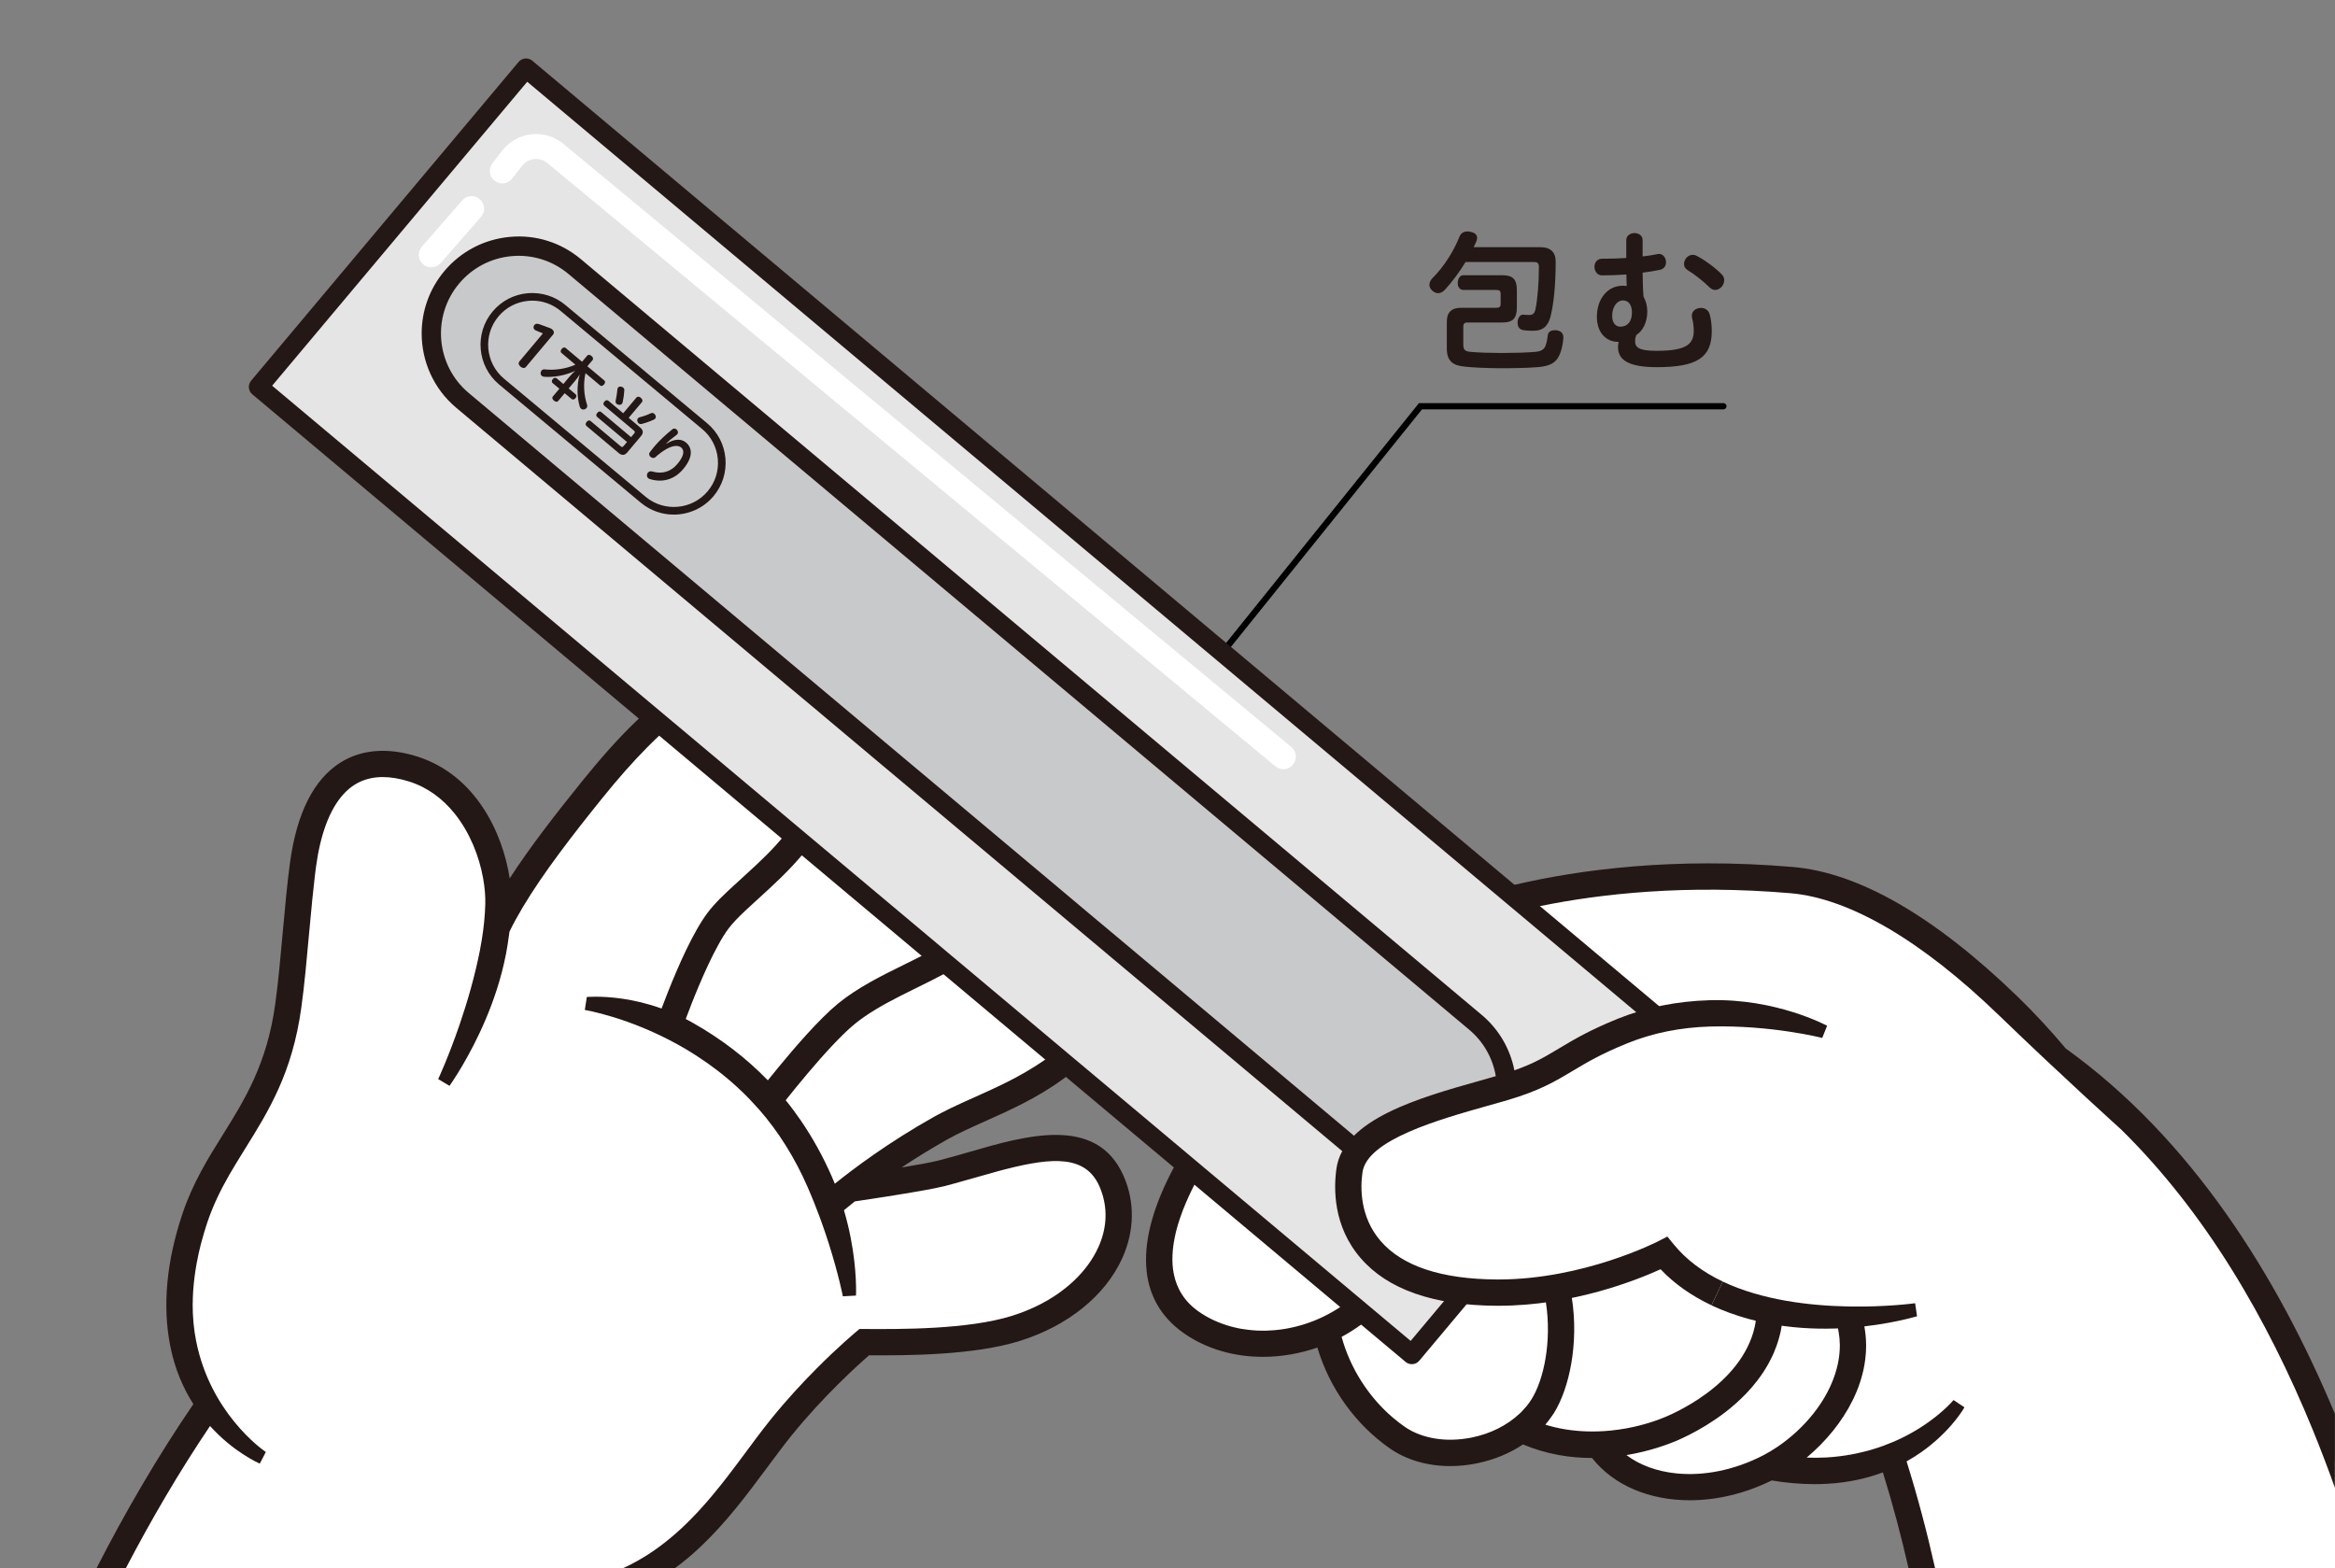 <?xml version="1.0" encoding="UTF-8"?>
<svg xmlns="http://www.w3.org/2000/svg" viewBox="0 0 530 356">
  <rect x="0" y="0" width="530" height="356" fill="#808080" stroke="none"/>
  <defs>
    <style>
      .d {
        fill: none;
      }

      .e {
        fill: #fff;
      }

      .f {
        fill: #e5e5e6;
      }

      .g {
        fill: #c8c9ca;
      }

      .h {
        fill: #231815;
      }

      .i {
        mix-blend-mode: multiply;
      }

      .j {
        isolation: isolate;
      }
    </style>
  </defs>
  <g class="j">
    <g id="b" data-name="レイヤー 2">
      <g id="c" data-name="レイヤー 1">
        <g>
          <rect class="d" width="530" height="356"/>
          <path class="d" d="M529.01,334.98c.34,.91,.67,1.83,.99,2.75-.32-.92-.65-1.84-.99-2.75-1.27-3.48-2.62-6.95-4.03-10.4-5.15-12.58-11.23-24.92-18.42-36.46-7.18-11.54-15.48-22.28-25.04-31.69-.02-.02-13.27-11.95-27.6-25.79-.07-.07-.14-.13-.21-.2-17.56-16.97-33.91-26.54-47.29-27.68-23.69-2.02-43,.1-56.88,2.94"/>
          <path class="d" d="M278.03,257.68c8.8-12.46,33.34-39.04,48.88-45.4,2.2-.9,6.1-2.36,11.53-3.89-5.44,1.54-9.33,2.99-11.54,3.89-15.54,6.36-40.08,32.94-48.88,45.4-5.84,8.27-13.55,21.5-11.58,31.47-1.97-9.96,5.75-23.2,11.58-31.47Z"/>
          <g>
            <g>
              <g>
                <path class="h" d="M349.58,56.11h-15.09c.21-.41,.41-.82,.58-1.22,.14-.34,.21-.65,.21-.89,0-.71-.52-1.16-1.43-1.36-.28-.07-.51-.1-.75-.1-.85,0-1.47,.37-1.78,1.09-1.42,3.54-3.6,6.94-6.22,9.56-.45,.48-.65,.99-.65,1.47s.2,.88,.58,1.26c.44,.41,.92,.64,1.39,.64,.51,0,1.06-.27,1.57-.81,1.74-1.91,3.3-4.02,4.66-6.27h15.53c.85,0,1.12,.31,1.12,1.16,0,3.41-.27,7.01-.75,9.43-.23,1.16-.64,1.43-1.49,1.43-.48,0-.86-.03-1.37-.07h-.03c-.58,0-1.12,.65-1.19,1.64v.2c0,1.02,.47,1.57,1.46,1.7,.75,.11,1.33,.11,2.18,.11,2.01,.03,3.34-1.02,3.88-3.41,.65-2.69,1.12-6.77,1.12-12.29,0-2.14-1.15-3.27-3.53-3.27Zm3.67,18.86h-.34c-.95,0-1.53,.41-1.6,1.2-.1,.95-.27,1.7-.54,2.41-.34,.79-1.03,1.2-2.35,1.3-2.05,.17-4.36,.24-6.81,.24h-1.43c-2.08,0-4.39-.07-6.37-.24-1.36-.14-1.67-.48-1.67-1.71v-4.01c0-.72,.31-.95,.96-.95h7.9c2.31,0,3.3-.86,3.3-3.41v-3.92c0-2.52-.92-3.4-3.37-3.4h-8.79c-.78,0-1.26,.82-1.26,1.8,0,.86,.48,1.54,1.26,1.54h7.42c.82,0,1.06,.2,1.06,.95v2.11c0,.78-.24,.99-1.06,.99h-7.93c-2.14,0-3.23,1.02-3.23,3.16v6.1c0,2.72,1.26,3.81,3.91,4.08,2.12,.24,4.87,.35,7.87,.38,3.06,0,6.43-.03,9.16-.27,2.38-.24,3.64-.92,4.39-2.28,.64-1.13,.99-2.63,1.12-4.23v-.23c0-.92-.54-1.47-1.6-1.61Z"/>
                <path class="h" d="M388.06,71.33c-.31-.99-1.12-1.43-1.98-1.43-1.05,0-2.07,.65-2.07,1.77,0,.17,.03,.34,.07,.55,.23,.85,.37,1.9,.37,2.89,0,3.23-2.01,4.53-8.51,4.53-3.98,0-4.8-.82-4.8-2.15,0-.44,.07-.95,.27-1.43,1.5-.98,2.49-2.89,2.49-5.37,0-1.23-.31-2.39-.85-3.34-.17-1.81-.17-3.61-.21-5.45,1.4-.17,2.76-.41,3.95-.65,.95-.2,1.36-.95,1.36-1.73,0-.92-.61-1.88-1.6-1.88-.1,0-.2,0-.3,.04-1.03,.2-2.18,.41-3.41,.54v-3.71c0-1.05-.92-1.6-1.84-1.6s-1.87,.55-1.87,1.6v4.05c-1.6,.11-3.2,.17-4.63,.17h-.85c-1.16,0-1.74,.92-1.74,1.84s.58,1.94,1.7,1.94c1.67,0,3.58-.06,5.55-.2,0,.85,.04,1.74,.07,2.62-.27-.03-.58-.07-.88-.07-3.54,0-5.89,3.07-5.89,7.05s2.48,5.69,4.73,5.69h.14l.06,.07c-.1,.44-.13,.71-.13,1.12,0,2.76,2.07,4.56,8.78,4.56,9.09,0,12.5-2.11,12.5-8.21,0-1.29-.17-2.69-.48-3.81Zm-20.26,2.83c-.92,0-1.87-.65-1.87-2.49,0-2.01,1.09-3.47,2.45-3.47s2.04,1.12,2.04,2.76c0,2.07-1.05,3.2-2.62,3.2Zm23.05-11.82c-1.33-1.43-4.01-3.4-5.72-4.25-.31-.17-.61-.24-.92-.24-1.12,0-1.97,1.05-1.97,2.08,0,.51,.24,1.02,.78,1.36,1.64,.98,3.75,2.69,4.97,3.91,.44,.44,.89,.62,1.33,.62,1.09,0,2.04-1.09,2.04-2.22,0-.44-.13-.88-.51-1.26Z"/>
              </g>
              <path d="M278.02,148.15c-.16,0-.31-.05-.44-.16-.31-.25-.35-.69-.11-1l44.61-55.48h69.1c.39,0,.71,.32,.71,.71s-.32,.71-.71,.71h-68.42l-44.19,54.95c-.14,.18-.35,.27-.55,.27Z"/>
            </g>
            <g>
              <g>
                <path class="e" d="M183.04,189.54c-3.54,5.07-8.11,9.22-12.13,12.88-1.11,1-2.15,1.95-3.11,2.86-1.87,1.76-3.1,3.09-4.01,4.29-.8,1.06-1.64,2.4-2.58,4.1-3.03,5.51-5.96,12.98-7.43,16.94-.35,.94,.07,2.01,.96,2.48,.44,.24,.9,.47,1.33,.72l.15,.08c6.24,3.51,11.84,7.8,16.64,12.74,.38,.39,.9,.61,1.43,.61,.03,0,.06,0,.1,0,.57-.03,1.11-.3,1.47-.75,.64-.8,1.41-1.75,2.25-2.78,3.86-4.7,9.31-11,13.34-14.31,4.28-3.51,9.68-6.17,14.9-8.75l1.58-.78c1.67-.82,3.62-1.81,5.48-2.84,1.94-1.09,3.51-2.08,4.77-3.05,9.91-7.53,15.98-16.18,16.66-23.72,.29-3.2-.37-6.18-1.97-8.85-.54-.9-1.19-1.76-1.92-2.56-3.07-3.36-7.61-5.23-13.11-5.41-10.34-.34-22.56,5.27-34.47,15.75-.12,.11-.23,.23-.32,.36Z"/>
                <path class="e" d="M252.16,270.64c-.25-.82-.51-1.54-.81-2.2-4.08-9.11-14.33-7.34-23.61-4.96l-.17,.05-1.11,.29-.13,.03c-1.66,.45-3.41,.94-5.22,1.47-1.63,.47-3.23,.92-4.81,1.36l-.43,.11c-.65,.18-1.3,.36-1.94,.52-2.1,.53-6.32,1.29-12.9,2.32-.02,0-.03,0-.04,.01-2.31,.36-4.59,.71-6.55,1l-.71,.11c-.34,.06-.66,.19-.93,.4l-.37,.29c-.87,.7-1.6,1.3-2.15,1.76-.61,.51-.86,1.33-.63,2.1,.56,1.92,1.05,3.93,1.45,5.98,.6,3.01,.9,5.67,1.06,7.82-.85-3.3-2.2-7.98-4.15-13.3-.9-2.43-1.86-4.83-2.86-7.11-.01-.04-.03-.07-.05-.11-3-6.85-6.82-12.94-11.35-18.1l-.16-.16c-5.09-5.76-11.24-10.7-18.28-14.67-.02-.02-.04-.03-.07-.04l-.13-.07c-6.82-3.83-13.26-6.04-17.47-7.2,3.12,.2,7.24,.83,11.84,2.48,1.03,.37,2.17-.16,2.55-1.18,.39-1.04,.88-2.32,1.44-3.73,2.27-5.71,5.62-13.38,8.75-17.52,.31-.42,.7-.89,1.18-1.43,.88-.99,1.95-2.08,3.38-3.42,.9-.84,1.84-1.7,2.81-2.58,3.13-2.85,6.48-5.89,9.38-9.33,.47-.56,.93-1.13,1.38-1.71,.45-.58,.88-1.17,1.29-1.78,1.7-2.48,3.1-5.18,4.02-8.15,2.13-6.9,2.8-12.55,1.98-16.87-.28-1.5-.73-2.83-1.36-4.01h-.01c-.15-.29-.31-.56-.48-.82-.99-1.53-2.36-2.75-4.06-3.63-.49-.25-.99-.47-1.54-.66h-.01c-1.19-.44-2.53-.74-4.02-.91-.18-.02-.35-.04-.53-.04-2.53-.25-5.11-.06-7.68,.55-5.25,1.23-10.72,4.24-16.56,9.16-.56,.47-1.12,.95-1.68,1.45-.54,.48-1.08,.98-1.63,1.5-.85,.8-1.72,1.64-2.59,2.52-3.26,3.29-6.74,7.23-10.36,11.71-6.27,7.78-13.33,16.83-18.18,24.94-1.21,2.04-2.26,3.97-3.12,5.74-.09,.19-.15,.41-.18,.62-.11,.94-.25,1.88-.4,2.83-.11,.69-.23,1.39-.36,2.09-.02,.05-.03,.1-.04,.16-1.88,9.66-5.93,18.13-9.16,23.75,.77-1.97,1.65-4.31,2.53-6.88,2.06-6.03,3.64-11.83,4.7-17.25,.01-.04,.01-.08,.02-.13,.15-.77,.28-1.54,.4-2.3,.46-2.84,.72-5.59,.8-8.18,.05-2-.13-4.16-.54-6.42-1.06-5.77-3.48-11.25-6.83-15.44l-.11-.14c-3.1-3.83-6.87-6.46-11.19-7.82-4.83-1.53-9.07-1.48-12.6,.15-.52,.24-1.02,.51-1.49,.81-4.08,2.58-7.01,7.56-8.7,14.8-.37,1.58-.68,3.28-.92,5.06-.13,.98-.26,2.01-.38,3.06-.18,1.51-.34,3.06-.5,4.67-.26,2.54-.5,5.16-.73,7.75l-.03,.33c-.51,5.6-1.03,11.4-1.72,16.34-1.97,14.38-7.3,22.92-12.46,31.21-.71,1.14-1.41,2.27-2.1,3.41-1.82,3-3.91,6.63-5.6,10.83-.43,1.08-.78,1.99-1.08,2.89l-.15,.48c-.19,.57-.37,1.14-.54,1.71l-.26,.87c-.13,.48-.26,.95-.41,1.5-.07,.26-.14,.52-.21,.78-.16,.64-.31,1.27-.45,1.9-.05,.23-.1,.47-.15,.7l-.04,.21c-.1,.46-.19,.92-.27,1.37-.07,.34-.13,.68-.18,1.02-.06,.37-.12,.74-.18,1.11l-.03,.22c-.04,.28-.08,.55-.12,.83-.06,.47-.11,.93-.16,1.39-.05,.5-.09,1.01-.14,1.58-.02,.3-.04,.6-.06,.9-.02,.37-.04,.73-.05,1.09-.01,.33-.02,.66-.02,.98v.24c-.01,.27-.02,.53-.01,.79,0,.59,.01,1.16,.04,1.74,0,.17,.01,.34,.03,.51v.24c.04,.43,.06,.85,.1,1.27l.06,.63c.06,.52,.12,1.03,.19,1.54l.04,.33c.1,.66,.21,1.32,.34,1.96,1.39,7.12,4.46,13.63,9.12,19.34,.98,1.21,1.95,2.27,2.85,3.18-1.93-1.44-3.73-3.06-5.34-4.86-.42-.46-1.01-.7-1.63-.66-.61,.05-1.17,.37-1.52,.88-7.25,10.75-13.81,22-19.73,33.41h119.52c11.05-6.24,18.45-16.22,25.14-25.23,.79-1.07,1.57-2.11,2.34-3.14,1.29-1.71,2.33-3.05,3.27-4.22,3.03-3.75,6.45-7.56,10.18-11.31,5.05-5.07,8.77-8.15,8.81-8.18l.27-.23h.36c8.31,.05,23.78,.14,34.06-3.06,5.79-1.81,10.91-4.69,14.81-8.36,2.68-2.52,4.73-5.32,6.09-8.34,1.98-4.38,2.34-8.98,1.03-13.29Z"/>
                <path class="e" d="M232.83,201.42c-2.69,4.36-6.62,8.63-11.66,12.72-.58,.47-1.18,.95-1.79,1.42-1.01,.77-2.19,1.55-3.6,2.39-2.61,1.55-5.59,3.02-8.47,4.44-1.22,.6-2.44,1.2-3.66,1.82l-.37,.19c-3.4,1.74-7.32,3.87-10.57,6.54-2.7,2.22-6.38,6.08-10.95,11.49-2.05,2.43-3.85,4.66-4.99,6.11-.58,.74-.58,1.78,.02,2.51,1.1,1.35,2.21,2.85,3.31,4.44,2.63,3.83,4.94,8.02,6.88,12.45,.23,.51,.43,1.02,.65,1.56,.24,.59,.74,1.02,1.35,1.18,.17,.04,.33,.06,.5,.06,.45,0,.9-.15,1.26-.44,3.87-3.12,11.93-9.24,22.42-15.11l.39-.21c2.62-1.44,5.57-2.76,8.42-4.03,2.75-1.23,6.17-2.76,9.45-4.51,1.52-.81,2.99-1.66,4.36-2.52,1.24-.78,2.24-1.45,3.15-2.12,2.49-1.82,4.7-3.91,6.53-6.2,.02-.02,.06-.07,.07-.09,.32-.41,.63-.82,.95-1.26l.11-.15c.15-.21,.29-.43,.44-.65l.25-.38c.1-.14,.19-.28,.28-.43,.07-.11,.13-.22,.2-.33l.17-.29c.17-.29,.35-.58,.51-.87,.04-.08,.09-.16,.17-.33,.21-.4,.42-.79,.61-1.2l.06-.14c1.7-3.66,2.51-7.41,2.41-11.15-.05-2.14-.42-4.21-1.09-6.14-.91-2.61-2.34-4.92-4.27-6.85-.92-.92-1.94-1.75-3.02-2.45-.49-.32-1.09-.62-1.81-.89-.06-.02-.11-.04-.13-.05-1.72-.64-4.18-1.18-6.59-1.46-.77-.09-1.52,.28-1.93,.94Z"/>
              </g>
              <path class="d" d="M43.95,300.68c-.02-.2-.04-.4-.06-.6,.02,.2,.04,.4,.06,.6Z"/>
              <path class="d" d="M43.81,298.86c-.01-.24-.03-.48-.04-.72,.01,.24,.03,.48,.04,.72Z"/>
              <path class="d" d="M43.72,296.23c0,.09,0,.17,0,.25,0-.33,0-.66,.01-.99,0,.25-.02,.49-.02,.74Z"/>
              <path class="d" d="M43.76,294.56c.01-.35,.03-.7,.05-1.05-.02,.35-.04,.7-.05,1.05Z"/>
              <path class="d" d="M43.87,292.57c.04-.48,.08-.96,.13-1.45-.05,.49-.09,.97-.13,1.45Z"/>
              <path class="d" d="M44.17,302.46c-.01-.1-.03-.21-.04-.31,.01,.1,.03,.21,.04,.31Z"/>
              <path class="d" d="M244.82,233.09c-.28,.39-.57,.78-.87,1.16,.3-.38,.59-.77,.87-1.16Z"/>
              <path class="d" d="M204.18,226.17c.12-.06,.25-.13,.37-.19-.12,.06-.25,.13-.37,.19Z"/>
              <path class="d" d="M240.66,203.82s.07,.02,.09,.03c-.03-.01-.06-.02-.09-.03Z"/>
              <path class="d" d="M245.47,232.15c-.17,.26-.34,.52-.52,.78,.18-.26,.35-.52,.52-.78Z"/>
              <path class="d" d="M222.43,215.69c-.6,.49-1.21,.97-1.84,1.45-1.17,.89-2.44,1.72-3.79,2.52,1.35-.8,2.63-1.63,3.79-2.52,.63-.48,1.24-.97,1.84-1.45Z"/>
              <path class="d" d="M247.45,228.63s-.04,.09-.06,.14c.02-.05,.04-.09,.06-.14Z"/>
              <path class="d" d="M246.82,229.88c-.05,.1-.1,.21-.16,.31,.06-.1,.1-.2,.16-.31Z"/>
              <path class="d" d="M246.12,231.12c-.09,.15-.17,.31-.27,.46,.09-.15,.18-.3,.27-.46Z"/>
              <path class="d" d="M248.69,212.83c-.8-2.32-2.08-4.38-3.8-6.09,1.71,1.72,2.99,3.77,3.8,6.09Z"/>
              <path class="d" d="M169.17,206.74c-1.54,1.45-2.84,2.79-3.79,4.04-.79,1.05-1.61,2.39-2.42,3.86,.81-1.48,1.63-2.81,2.42-3.86,.94-1.25,2.25-2.59,3.78-4.04Z"/>
              <path class="d" d="M157.06,232.08s.09,.05,.13,.07c0,0,0,0,0,0h0s-.09-.05-.14-.07Z"/>
              <path class="d" d="M174.29,245.24c.65-.81,1.42-1.76,2.27-2.8-.85,1.04-1.62,1.99-2.27,2.8t0,0Z"/>
              <path class="d" d="M229.47,180.19c.66,.72,1.22,1.47,1.68,2.25-.47-.78-1.03-1.53-1.68-2.25-2.65-2.9-6.69-4.6-11.7-4.75,5.01,.16,9.05,1.86,11.7,4.76Z"/>
              <path class="d" d="M212.43,215.28c-1.68,.94-3.5,1.86-5.39,2.8,1.89-.94,3.71-1.86,5.39-2.8Z"/>
              <path class="d" d="M212.57,253.21c2.62-1.43,5.51-2.74,8.56-4.1,3.08-1.38,6.22-2.8,9.33-4.45-3.1,1.65-6.25,3.07-9.33,4.45-3.05,1.37-5.94,2.67-8.56,4.1Z"/>
              <path class="d" d="M237.73,240.17c-1,.73-2.01,1.4-3.03,2.04,1.02-.64,2.04-1.31,3.04-2.04,2.38-1.74,4.45-3.71,6.17-5.86-1.72,2.14-3.79,4.12-6.17,5.86Z"/>
              <path class="d" d="M183.28,243.7c-2.02,2.39-3.79,4.58-4.96,6.06,1.19,1.46,2.32,2.99,3.41,4.57-1.09-1.58-2.22-3.11-3.41-4.57,1.17-1.47,2.94-3.67,4.95-6.06Z"/>
              <path class="d" d="M92.87,177.41c4.23,1.34,7.62,3.95,10.24,7.17-2.62-3.23-6.01-5.84-10.24-7.18-4.36-1.37-8.1-1.35-11.16,.06,3.05-1.41,6.8-1.43,11.16-.06Z"/>
              <path class="d" d="M110.14,205.27c-.07,2.54-.33,5.2-.77,7.92,.44-2.73,.7-5.38,.77-7.92,.05-1.82-.12-3.87-.51-6,.39,2.13,.56,4.17,.5,6Z"/>
              <polygon class="d" points="102.02 246.49 99.57 245.03 102.02 246.49 102.02 246.49"/>
              <path class="d" d="M72.63,191.73c-.36,1.52-.65,3.15-.89,4.87-.13,.97-.25,1.98-.37,3.02,.12-1.04,.25-2.06,.38-3.03,.24-1.72,.53-3.35,.89-4.87Z"/>
              <path class="d" d="M118.67,205.91c-1.14,1.91-2.17,3.78-3.04,5.58-.12,.95-.26,1.92-.41,2.89,.16-.97,.3-1.94,.41-2.89,.87-1.8,1.89-3.66,3.03-5.58Z"/>
              <path class="d" d="M184.12,159.38c2.59,3.97,2.46,10.89-.37,20.02-2.59,8.36-9.45,14.59-15.51,20.09-.97,.88-1.92,1.74-2.83,2.6,.91-.85,1.86-1.71,2.83-2.59,6.06-5.5,12.92-11.73,15.51-20.09,2.83-9.13,2.96-16.05,.37-20.02-.81-1.25-1.91-2.22-3.31-2.94,1.4,.72,2.49,1.69,3.31,2.94Z"/>
              <path class="d" d="M133.2,226.32l-.46,2.95h0l.46-2.95c.18,.03,7.59-.74,16.96,2.62,0,0,0,0,0,0-9.37-3.36-16.78-2.59-16.96-2.62Z"/>
              <path class="d" d="M68.38,228.75c.69-5.03,1.22-10.9,1.74-16.57,.24-2.64,.48-5.33,.74-7.93-.26,2.6-.51,5.28-.75,7.93-.51,5.67-1.04,11.54-1.74,16.57-2.03,14.82-7.48,23.55-12.74,31.99-.71,1.14-1.41,2.27-2.09,3.4,.69-1.13,1.38-2.25,2.09-3.39,5.26-8.44,10.71-17.17,12.74-31.99Z"/>
              <path class="d" d="M168.4,155.55c-6.63,1.55-13.62,6.14-21.5,14.09,7.88-7.95,14.87-12.54,21.5-14.09Z"/>
              <path class="d" d="M151.62,225.17c2.26-5.68,5.72-13.63,9-17.98,.39-.52,.82-1.03,1.28-1.56-.46,.52-.9,1.04-1.29,1.56-3.28,4.35-6.74,12.3-9,17.98Z"/>
              <path class="d" d="M44.16,289.78c.04-.34,.1-.67,.15-1.01-.05,.34-.1,.68-.15,1.01Z"/>
              <path class="d" d="M48.09,274.68c-.36,.9-.71,1.81-1.03,2.77-.05,.16-.1,.31-.15,.47,.05-.16,.1-.31,.15-.47,.32-.96,.67-1.87,1.03-2.77Z"/>
              <path class="d" d="M141.54,355.93c-.05,.03-.09,.05-.14,.07"/>
              <path class="d" d="M142.11,355.66c.43-.2,.86-.42,1.29-.64-.34,.18-.69,.35-1.03,.52-.27,.14-.55,.27-.83,.39,.19-.08,.38-.17,.57-.27Z"/>
              <path class="d" d="M151.82,349.41c.22-.16,.43-.34,.64-.52-.11,.1-.23,.2-.34,.29-.53,.44-1.07,.87-1.62,1.29,.45-.34,.89-.69,1.32-1.06Z"/>
              <path class="d" d="M158.5,343.09s.03-.03,.06-.05c-.04,.04-.08,.08-.12,.12,.02-.03,.04-.05,.06-.07Z"/>
              <path class="d" d="M160.37,341.02c-.3,.34-.59,.67-.9,1.01,.22-.25,.45-.5,.67-.76,.07-.08,.14-.16,.23-.25Z"/>
              <path class="d" d="M185.32,310.69c4.95-4.98,8.69-8.1,8.94-8.31l.77-.64-.77,.64c-.25,.21-3.99,3.34-8.94,8.31Z"/>
              <path class="d" d="M53.2,322.79c3.64,4.47,6.98,6.73,7.14,6.82h0c-.14-.07-3.48-2.34-7.14-6.82Z"/>
              <path class="d" d="M58.96,332.25c-.1-.05-1.66-.73-3.89-2.19,2.23,1.46,3.79,2.14,3.89,2.19h0Z"/>
              <path class="d" d="M229.64,298.72c-9.96,3.1-25.26,3.02-33.45,2.97h-.11s.1,0,.1,0c8.2,.05,23.5,.13,33.46-2.97,5.59-1.74,10.39-4.48,14.03-7.9-3.64,3.42-8.45,6.16-14.04,7.9Z"/>
              <path class="d" d="M114.81,216.7c-2.08,10.69-6.76,19.9-9.84,25.15,3.09-5.25,7.76-14.46,9.85-25.15h0Z"/>
              <path class="d" d="M108.96,215.56h0c-1.2,6.18-2.95,12.09-4.63,16.98,1.67-4.89,3.43-10.81,4.63-16.98Z"/>
              <path class="d" d="M103.13,184.61s.06,.08,.09,.11c-.03-.04-.06-.08-.09-.11Z"/>
              <path class="d" d="M226.98,265.75c.37-.1,.73-.19,1.1-.29-.36,.09-.73,.19-1.1,.29Z"/>
              <path class="d" d="M249.53,269.26c.29,.64,.52,1.3,.72,1.96-.2-.66-.43-1.32-.72-1.96-3.13-6.98-10.48-6.61-21.29-3.84,10.81-2.77,18.16-3.14,21.29,3.84Z"/>
              <path class="d" d="M154.26,237.35s-.08-.05-.12-.07c.04,.02,.08,.05,.12,.07,0,0,0,0,0,0Z"/>
              <path class="d" d="M44.91,285.38c.06-.3,.12-.59,.19-.89-.07,.3-.13,.59-.19,.89Z"/>
              <path class="d" d="M46.14,280.43c.08-.28,.16-.56,.25-.85-.09,.28-.17,.57-.25,.85Z"/>
              <path class="d" d="M44.47,287.69c.05-.33,.11-.66,.17-.98-.06,.33-.12,.66-.17,.98Z"/>
              <path class="d" d="M45.53,282.65c.07-.28,.15-.55,.22-.83-.07,.28-.15,.55-.22,.83Z"/>
              <path class="d" d="M201.34,271.61s0,0,0,0c0,0,0,0,0,0Z"/>
              <path class="d" d="M186.13,276.49c-.82-2.24-1.76-4.59-2.81-7,0,0,0,0,0,0h0c1.05,2.4,1.99,4.76,2.81,7Z"/>
              <path class="d" d="M193.83,294.13l-2.52,.14s-.05-.28-.16-.78c.11,.5,.16,.78,.16,.78l2.52-.15Z"/>
              <path class="d" d="M183.32,269.49c-2.93-6.71-6.66-12.66-11.08-17.69,0,0,0,0,0,0,4.42,5.03,8.15,10.98,11.08,17.69h0Z"/>
              <path class="d" d="M172.09,251.64c-2.45-2.78-5.16-5.37-8.1-7.73-3.01-2.41-6.25-4.61-9.73-6.56h0c6.88,3.88,12.88,8.68,17.83,14.29Z"/>
              <path class="d" d="M193.68,273.01c-.87,.69-1.58,1.27-2.12,1.72,.64,2.17,1.13,4.23,1.51,6.16-.38-1.93-.86-3.99-1.5-6.16,.54-.45,1.25-1.04,2.12-1.73Z"/>
              <path class="d" d="M226.85,265.78c-1.65,.44-3.38,.93-5.19,1.46-1.63,.47-3.24,.93-4.83,1.36,1.59-.44,3.2-.89,4.84-1.36,1.8-.52,3.53-1.01,5.18-1.45Z"/>
              <path class="d" d="M201.33,271.61c-2.33,.37-4.61,.71-6.59,1.01l-.46,.07,.47-.07c1.97-.3,4.26-.65,6.58-1.01Z"/>
              <path class="h" d="M164.63,156.74c-.29,.12-.58,.24-.87,.37,.31-.14,.63-.27,.94-.39-.02,0-.05,.01-.07,.02Zm-5.33,83.72s-.03-.02-.05-.03c-.37-.25-.74-.5-1.12-.74l2.3,1.55c-.37-.27-.75-.53-1.13-.78Zm95.67,26.35c-6.13-13.67-22.13-9.03-34.97-5.3-2.39,.69-4.76,1.38-7.04,1.95-1.7,.43-4.84,.99-8.28,1.56l.74-.51c2.91-1.91,6.15-3.91,9.66-5.88,2.49-1.4,5.4-2.7,8.48-4.08,5.55-2.48,11.84-5.29,17.68-9.56,.24-.17,.47-.35,.7-.52,.6-.46,1.18-.93,1.74-1.41,.57-.48,1.11-.98,1.64-1.49,6.23-5.98,9.94-13.63,10.29-21.41,.04-.65,.05-1.3,.03-1.95-.01-.31-.02-.62-.04-.93-.07-1.1-.21-2.18-.42-3.23-1.18-6.02-4.6-11.17-9.72-14.5-2.27-1.48-5.61-2.28-8.14-2.7,.79-2.1,1.29-4.19,1.48-6.24,.49-5.39-1.22-10.38-4.92-14.44-5.77-6.31-16.25-8.98-29.29-4.56-.79,.26-1.58,.55-2.38,.87h-.01c-.75,.3-1.51,.62-2.27,.96-3.17,1.42-6.46,3.25-9.84,5.52,1.26-4.57,1.87-8.66,1.84-12.24-.01-1.06-.08-2.06-.2-3.03h0c-.15-1.24-.4-2.4-.73-3.49-.46-1.5-1.09-2.86-1.88-4.08-2.36-3.62-6.07-5.89-11.04-6.76-.48-.08-.97-.15-1.47-.21-.81-.09-1.6-.15-2.4-.16-1.1-.03-2.19,.01-3.27,.12-8.14,.79-15.75,5.19-22.64,11.06-.56,.47-1.12,.96-1.67,1.46-.55,.49-1.09,.99-1.63,1.49-4.73,4.47-9.07,9.51-12.96,14.33-5.87,7.28-11.74,14.81-16.35,21.95-1.57-10.28-7.69-23.46-21.02-27.68-6.63-2.09-12.66-1.61-17.42,1.4-6.05,3.83-9.89,11.46-11.42,22.67-.65,4.76-1.16,10.4-1.65,15.85-.51,5.61-1.03,11.4-1.71,16.3-1.86,13.56-6.96,21.74-11.89,29.65-3.36,5.37-6.82,10.93-9.18,17.97-3.61,10.8-4.55,20.86-2.77,29.92,1.04,5.32,2.98,9.69,5.26,13.26-8.16,11.94-15.47,24.54-21.99,37.26h6.66c5.75-11.02,12.11-21.9,19.11-32.29,2.63,2.91,5.31,4.98,7.4,6.35,2.23,1.46,3.79,2.14,3.89,2.19l1.38-2.64-.12-.08s0,0,0-.01c-.01,0-.01-.01-.02-.01-.01-.01-.03-.02-.05-.03h0s0-.01-.01-.01c-.03-.02-.07-.05-.11-.08l-.39-.29s-.01-.01-.02-.01c-.17-.12-.36-.27-.58-.45h-.01s-.95-.8-.95-.8c-1.31-1.14-3.05-2.82-4.87-5.05-3.43-4.2-7.12-10.34-8.71-18.46-.12-.62-.23-1.24-.32-1.87-.01-.11-.03-.21-.04-.31-.07-.49-.13-.98-.18-1.47-.02-.2-.04-.4-.06-.61-.03-.4-.06-.8-.08-1.21-.02-.24-.03-.48-.05-.72-.02-.55-.03-1.1-.03-1.66,0-.08-.01-.16-.01-.25,0-.24,.01-.49,.02-.74,0-.31,.01-.62,.02-.93,.01-.35,.03-.71,.05-1.06,.02-.31,.04-.62,.06-.93,.04-.48,.08-.97,.13-1.45,.05-.45,.1-.9,.16-1.34,.04-.34,.09-.68,.14-1.02,.05-.35,.11-.71,.17-1.07,.05-.32,.11-.65,.17-.98,.08-.44,.17-.89,.27-1.33,.06-.3,.12-.59,.18-.89,.14-.61,.29-1.22,.44-1.84,.07-.27,.15-.55,.22-.83,.12-.46,.25-.92,.39-1.39,.08-.28,.16-.56,.24-.84,.17-.56,.35-1.11,.53-1.67,.05-.16,.1-.31,.15-.47,.32-.95,.67-1.87,1.03-2.77,1.54-3.81,3.42-7.19,5.46-10.54,.68-1.13,1.38-2.26,2.09-3.4,5.26-8.44,10.71-17.17,12.74-31.99,.7-5.03,1.23-10.9,1.74-16.57,.24-2.64,.49-5.33,.75-7.93,.16-1.58,.32-3.13,.5-4.63,.06-.52,.12-1.03,.18-1.54,.06-.5,.13-1,.19-1.48,.24-1.73,.53-3.35,.89-4.87,1.55-6.64,4.21-11.28,7.82-13.57,.41-.26,.83-.49,1.26-.69,3.06-1.41,6.8-1.43,11.16-.06,4.23,1.34,7.62,3.95,10.24,7.18,0,.01,.01,.02,.02,.02,.03,.04,.06,.08,.09,.12,3.44,4.3,5.52,9.65,6.41,14.54,.39,2.13,.56,4.18,.51,6-.07,2.54-.33,5.19-.77,7.92-.13,.78-.26,1.57-.42,2.37h.01c-.15,.77-.31,1.54-.48,2.3-.16,.76-.34,1.52-.52,2.27-.36,1.5-.74,2.97-1.14,4.4-.8,2.86-1.66,5.57-2.49,8.01-2.52,7.36-4.86,12.38-4.88,12.42l.12,.07,2.45,1.46c.03-.05,.35-.49,.87-1.29,.52-.78,1.24-1.92,2.08-3.35,3.08-5.25,7.76-14.46,9.84-25.15h.01c.15-.78,.28-1.55,.4-2.32,.15-.97,.29-1.94,.41-2.89,.87-1.8,1.9-3.67,3.04-5.58,4.66-7.8,11.32-16.41,18.02-24.72,3.58-4.44,6.97-8.28,10.22-11.56,.43-.43,.85-.86,1.28-1.27,.03-.02,.06-.05,.09-.08h0s.05-.06,.08-.1h.01c.16-.16,.33-.32,.49-.47,.25-.24,.5-.48,.75-.71,.55-.52,1.09-1.01,1.63-1.49,.47-.41,.94-.82,1.4-1.21,.1-.08,.19-.16,.29-.24h.01c.34-.3,.67-.57,1.01-.84,.2-.16,.4-.31,.59-.46,.02-.02,.03-.03,.05-.04,.05-.04,.1-.08,.15-.12,.13-.09,.25-.19,.38-.28,.05-.04,.1-.07,.15-.11,.02-.02,.04-.04,.06-.05,.03-.03,.06-.05,.09-.07,.12-.09,.23-.18,.35-.26,.34-.25,.67-.5,1-.73,.03-.02,.06-.04,.09-.06,.02-.01,.04-.03,.06-.04,.03-.02,.06-.04,.09-.06,.37-.27,.74-.51,1.1-.75,.28-.18,.56-.36,.84-.53,0,0,0-.01,.02-.01,.05-.03,.1-.06,.14-.09,.03-.02,.05-.03,.07-.04,.01,0,.01-.01,.02-.01,.02-.01,.04-.03,.06-.04,.06-.04,.13-.08,.19-.12,.35-.21,.69-.41,1.03-.6,.1-.06,.19-.11,.28-.16,.04-.03,.09-.05,.13-.07,.05-.03,.1-.06,.15-.08,.11-.06,.23-.13,.35-.19,.11-.07,.22-.13,.34-.18,.05-.03,.11-.05,.16-.08,.06-.03,.11-.06,.17-.09,.15-.08,.3-.15,.45-.22,.02,0,.04-.02,.06-.03,.08-.04,.16-.07,.23-.11,.06-.02,.11-.05,.16-.07,.27-.13,.53-.25,.79-.36,.31-.14,.63-.27,.94-.39,.31-.13,.62-.24,.93-.35,.19-.07,.38-.13,.56-.19,.24-.08,.47-.16,.7-.23,.15-.04,.3-.08,.44-.13,.36-.1,.72-.19,1.07-.27,2.56-.6,5.06-.75,7.53-.47,1,.11,1.91,.29,2.75,.53,.78,.22,1.49,.5,2.13,.83,1.4,.72,2.5,1.69,3.31,2.94,.29,.44,.54,.9,.75,1.41h.01c.03,.07,.05,.13,.07,.19,.01,.03,.02,.05,.03,.08,0,.01,.01,.02,.01,.03,.1,.21,.17,.44,.25,.67,.01,.02,.02,.04,.02,.07,.01,.02,.01,.05,.02,.07,.08,.26,.17,.53,.23,.81,.08,.32,.14,.65,.2,.99,.05,.28,.09,.57,.13,.87,.02,.17,.03,.34,.05,.52,.02,.26,.04,.52,.05,.79v.09c.02,.32,.03,.64,.03,.98v.16c0,.76-.04,1.56-.12,2.39-.06,.7-.15,1.43-.27,2.18-.05,.34-.11,.69-.17,1.04-.37,2.06-.92,4.3-1.66,6.68-.1,.33-.21,.65-.32,.97-.08,.23-.17,.47-.26,.7-.08,.21-.17,.42-.26,.63-.25,.61-.53,1.22-.84,1.81-.11,.22-.23,.45-.35,.68-.2,.37-.41,.74-.63,1.1-.28,.47-.57,.92-.86,1.37-.05,.06-.09,.13-.13,.19-.11,.16-.21,.31-.33,.47-.15,.22-.3,.44-.47,.66-.15,.22-.32,.44-.48,.66-.05,.06-.09,.12-.15,.18-.4,.52-.81,1.03-1.23,1.53-.43,.52-.88,1.02-1.33,1.52-.32,.36-.65,.7-.98,1.05-.37,.39-.75,.78-1.13,1.16-.74,.74-1.49,1.46-2.24,2.17-1.18,1.11-2.36,2.19-3.52,3.24-.97,.88-1.92,1.74-2.83,2.59-1.29,1.21-2.48,2.39-3.51,3.55-.46,.53-.89,1.04-1.28,1.56-3.29,4.36-6.75,12.3-9,17.98-.57,1.43-1.07,2.72-1.46,3.77-6.52-2.34-12.08-2.68-14.93-2.68-1.25,0-1.98,.07-2.03,.06l-.46,2.95s2.53,.41,6.46,1.62c3.92,1.2,9.26,3.21,14.94,6.39,.04,.02,.08,.05,.12,.07l1.29,.74c.39,.23,.78,.47,1.17,.71,.27,.16,.53,.33,.79,.5,.14,.08,.28,.17,.42,.26l.2,.13,2.3,1.55,.08,.05c.76,.54,1.52,1.1,2.26,1.67,.03,.02,.05,.04,.08,.06,.38,.29,.76,.59,1.14,.89,.15,.12,.29,.24,.43,.36,.15,.11,.3,.23,.44,.36,.08,.05,.15,.11,.22,.18,.71,.59,1.39,1.19,2.07,1.81,.13,.12,.26,.24,.39,.36,.26,.24,.52,.48,.77,.73,.07,.07,.15,.13,.23,.21,.07,.07,.14,.14,.22,.21s.15,.15,.22,.22c.07,.07,.14,.15,.22,.22,.12,.12,.23,.23,.35,.35,.21,.21,.41,.42,.61,.63l.03,.03c.65,.68,1.28,1.36,1.9,2.06,.05,.05,.1,.11,.15,.16,2.21,2.52,4.25,5.26,6.1,8.22,1.85,2.95,3.52,6.12,4.98,9.47,1.05,2.4,1.98,4.76,2.81,7,2.99,8.14,4.54,14.8,5.02,17,.03,.13,.05,.24,.07,.33,.02,.1,.04,.18,.05,.24,.03,.14,.04,.2,.04,.21l2.52-.14,.46-.03c0-.17,.28-5.57-1.22-13.21-.38-1.93-.87-3.99-1.51-6.16,.27-.23,.58-.49,.94-.77,.36-.29,.75-.61,1.18-.95,.12-.1,.23-.18,.35-.28l.25-.04,.46-.07c1.97-.3,4.26-.65,6.59-1.01h.01c2.56-.41,5.18-.83,7.48-1.24,2.3-.4,4.28-.79,5.6-1.12,.79-.2,1.6-.43,2.41-.65,1.59-.43,3.2-.89,4.83-1.36,1.8-.52,3.53-1.01,5.19-1.46,.04-.01,.08-.02,.13-.03,.36-.1,.73-.19,1.09-.29,.06-.01,.11-.02,.17-.04,10.81-2.77,18.16-3.14,21.29,3.84,.29,.64,.52,1.3,.72,1.96,1.16,3.84,.86,7.91-.94,11.89-1.27,2.81-3.19,5.41-5.64,7.71-.23,.21-.46,.42-.7,.63-.15,.13-.29,.26-.45,.39-.02,.02-.04,.04-.07,.06-.01,.01-.02,.02-.04,.03-.05,.04-.1,.09-.16,.13h0c-.06,.06-.13,.11-.19,.16-.01,.01-.03,.02-.04,.03-.13,.11-.24,.2-.37,.3-.05,.04-.1,.08-.15,.11h0c-.09,.08-.18,.14-.27,.21-.08,.07-.16,.14-.25,.2-.04,.03-.07,.05-.11,.08-.02,.01-.04,.02-.05,.03-.03,.02-.06,.04-.09,.06h0c-.21,.17-.43,.32-.65,.48-.02,.01-.04,.02-.06,.04-.01,0-.02,.01-.03,.01-.02,.01-.04,.03-.06,.04h0c-.27,.19-.54,.37-.82,.55-.21,.14-.43,.27-.65,.4-.18,.11-.36,.22-.55,.34-.03,0-.06,.03-.09,.05-.01,0-.01,.01-.02,.01,0,0-.01,0-.01,.01-.04,.02-.09,.05-.13,.07-.24,.14-.48,.27-.72,.4-.37,.21-.75,.41-1.13,.6-.77,.39-1.56,.75-2.38,1.09-.4,.17-.81,.34-1.23,.5-.42,.16-.84,.31-1.27,.46-.42,.15-.85,.29-1.29,.43-9.96,3.1-25.26,3.02-33.46,2.97h-1.08s-.07,.05-.07,.05l-.77,.64c-.25,.21-3.99,3.34-8.94,8.31-3.15,3.17-6.78,7.07-10.33,11.47-1.1,1.36-2.2,2.8-3.31,4.27-.77,1.03-1.55,2.08-2.34,3.15-1.27,1.71-2.57,3.46-3.91,5.2-.11,.14-.22,.28-.32,.42-1.08,1.39-2.18,2.78-3.32,4.14-.47,.56-.94,1.12-1.42,1.67-.08,.08-.15,.17-.23,.26-.52,.59-1.04,1.18-1.58,1.76-.01,.01-.02,.02-.03,.04-.01,0-.02,.01-.03,.02-.02,.02-.04,.04-.06,.07-.26,.29-.53,.58-.82,.86-.31,.33-.63,.66-.95,.98-.44,.44-.88,.88-1.33,1.31-.09,.09-.18,.17-.27,.25-.09,.09-.18,.18-.28,.27-.36,.34-.73,.67-1.1,1-.41,.36-.81,.72-1.23,1.06-.11,.1-.23,.2-.34,.29-.05,.04-.1,.08-.15,.12-.05,.04-.1,.08-.15,.11-.09,.07-.17,.15-.26,.21-.06,.05-.11,.1-.17,.15-.11,.09-.22,.18-.34,.27-.18,.15-.36,.29-.55,.43-.73,.57-1.48,1.11-2.25,1.64-.77,.53-1.56,1.04-2.37,1.52-.81,.49-1.63,.95-2.48,1.39-.34,.18-.69,.35-1.03,.52-.09,.04-.17,.08-.26,.12-.19,.1-.38,.19-.57,.27-.05,.03-.09,.05-.14,.07h11.77c2.03-1.48,3.92-3.08,5.71-4.76,5.96-5.6,10.76-12.06,15.25-18.11,1.88-2.52,3.69-4.97,5.51-7.23,7.26-8.99,15.12-16.06,17.62-18.24,8.78,.06,23.77-.01,34.15-3.24,10.97-3.42,19.48-10.29,23.34-18.85,2.79-6.19,2.87-12.85,.22-18.76Zm-37.2-91.37c5.01,.15,9.05,1.85,11.7,4.75,.65,.72,1.21,1.47,1.68,2.25,1.38,2.3,1.95,4.86,1.7,7.64-.13,1.42-.47,2.89-1.02,4.38-.24,.71-.54,1.41-.89,2.13-.31,.65-.66,1.31-1.05,1.98-2.69,4.63-7.11,9.4-12.92,13.82-1.07,.81-2.29,1.6-3.61,2.36-.3,.18-.61,.35-.93,.53-.37,.21-.75,.41-1.13,.61-.68,.38-1.38,.74-2.1,1.1-.71,.37-1.43,.73-2.16,1.09-.49,.24-.98,.49-1.48,.73-5.36,2.64-10.9,5.36-15.38,9.04-4.19,3.44-9.77,9.9-13.62,14.59-.85,1.04-1.62,1.99-2.27,2.8-4.92-5.06-10.65-9.46-17.1-13.09-.04-.03-.09-.05-.13-.07-.47-.26-.94-.51-1.41-.76,1.41-3.79,4.34-11.27,7.31-16.68,.1-.18,.2-.36,.3-.54h.01s.04-.08,.07-.13c0,0,0-.01,0-.02,.02-.04,.04-.08,.07-.12,.05-.09,.1-.18,.15-.27,.2-.34,.41-.68,.61-1.01,.4-.65,.8-1.25,1.2-1.77,.95-1.25,2.25-2.59,3.79-4.04,.95-.9,1.98-1.84,3.08-2.83,3.13-2.85,6.63-6.04,9.75-9.74,.47-.56,.93-1.13,1.37-1.71,.45-.58,.89-1.17,1.31-1.77,7.23-6.36,14.19-10.54,20.45-12.89,.82-.31,1.63-.58,2.43-.83,.88-.27,1.74-.5,2.59-.7,2.73-.64,5.28-.9,7.62-.83Zm22.98,28.41c.57,.22,1.07,.45,1.45,.7,.99,.65,1.89,1.38,2.69,2.19,.21,.21,.42,.43,.62,.66,.19,.2,.37,.41,.54,.63,.16,.2,.32,.41,.48,.63,.11,.15,.22,.31,.32,.47,.12,.17,.23,.34,.34,.52,.1,.17,.21,.35,.31,.53,.1,.18,.2,.35,.29,.54h0c.15,.31,.3,.61,.43,.92,.03,.06,.06,.12,.08,.18,.14,.33,.27,.67,.39,1.01,.22,.65,.41,1.31,.56,1.99,.24,1.13,.39,2.32,.42,3.55,.09,3.47-.69,6.96-2.22,10.26-.02,.04-.04,.09-.06,.13-.18,.38-.37,.75-.57,1.12-.05,.1-.1,.2-.15,.3-.18,.32-.37,.63-.55,.94-.09,.15-.18,.3-.27,.45-.12,.2-.26,.39-.38,.58-.18,.26-.34,.52-.53,.78-.04,.05-.08,.11-.12,.16-.28,.39-.57,.78-.87,1.16-.02,.02-.04,.04-.05,.06-.24,.3-.49,.6-.74,.89-.2,.24-.41,.47-.62,.69-.23,.26-.47,.51-.72,.76-.22,.22-.44,.44-.66,.65-.03,.03-.07,.06-.1,.09h0c-.11,.11-.22,.21-.33,.31h-.01s0,.01,0,.01c-.14,.15-.29,.28-.44,.41-.17,.14-.33,.29-.5,.43-.09,.07-.17,.15-.25,.22-.02,.02-.04,.03-.06,.05h0c-.06,.06-.13,.11-.2,.17-.07,.05-.14,.12-.22,.18h0c-.42,.34-.86,.68-1.3,1-.16,.12-.33,.24-.49,.35-.34,.24-.68,.47-1.02,.7-.51,.34-1.02,.67-1.53,.99-1.4,.88-2.81,1.69-4.23,2.45-1.17,.62-2.34,1.21-3.51,1.77-.78,.38-1.56,.74-2.33,1.1-1.17,.54-2.34,1.06-3.49,1.58-1.43,.64-2.83,1.26-4.18,1.9-.45,.21-.89,.42-1.33,.63-.7,.34-1.39,.69-2.06,1.04-.33,.17-.66,.35-.99,.53-.13,.07-.27,.14-.4,.21-10.49,5.87-18.55,11.95-22.7,15.3-.22-.54-.44-1.08-.68-1.62-2.01-4.59-4.38-8.86-7.06-12.77-1.09-1.58-2.22-3.11-3.41-4.57,1.17-1.47,2.94-3.67,4.96-6.06,3.43-4.06,7.57-8.67,10.69-11.23,2.91-2.38,6.5-4.41,10.21-6.3,.13-.07,.25-.13,.37-.19,1.21-.62,2.43-1.22,3.64-1.81,2.06-1.01,4.07-2,5.96-3.02,.7-.38,1.39-.76,2.05-1.14,.2-.12,.4-.23,.6-.35,.47-.28,.93-.56,1.38-.86,.31-.19,.62-.4,.92-.6,.01-.01,.02-.01,.03-.02,.5-.34,.99-.68,1.46-1.04,.63-.48,1.24-.97,1.84-1.45,5.23-4.23,9.31-8.71,12.1-13.22,1.42,.17,2.99,.44,4.38,.81h.01c.63,.16,1.21,.34,1.74,.54,.03,.01,.06,.02,.09,.03Z"/>
            </g>
            <g>
              <g>
                <path class="e" d="M530,331.9v24.1h-92.81c-1.76-7.83-3.86-15.74-6.33-23.62-.09-.29-.12-.6-.08-.91,.09-.62,.46-1.16,1.01-1.47,1.11-.62,2.18-1.3,3.27-2.07,2.11-1.5,3.84-3.05,5.2-4.47-1.6,1.23-3.57,2.57-5.88,3.83-5.74,3.12-12.02,4.97-18.7,5.49-.29,.2-.63,.32-1,.34-.13,.01-.26,0-.39-.01-.23-.04-.45-.11-.66-.21-1.13,.04-2.32,.03-3.61-.01-.83-.03-1.55-.57-1.82-1.36-.27-.78-.03-1.65,.61-2.18,2.06-1.72,3.96-3.64,5.64-5.71,3.59-4.44,5.94-9.32,6.78-14.12,.07-.41,.13-.83,.18-1.24,.29-2.39,.22-4.72-.21-6.98-.1-.57-.23-1.14-.39-1.71-.28-1.02-.63-2.02-1.06-3.01-.77-1.76-1.77-3.48-3.01-5.14-.2-.26-.41-.53-.62-.8l-1.46,1.34c1.17,1.46,2.13,2.98,2.89,4.54,.49,.99,.89,2,1.19,3.04,.2,.62,.36,1.26,.48,1.9,.26,1.25,.39,2.52,.4,3.82v.12s0,.12,0,.16c0,1.14-.11,2.38-.33,3.62-.11,.65-.25,1.3-.42,1.95-1.85,7.09-7.2,14.19-14.31,18.98-1.14,.77-2.25,1.44-3.32,2-6.74,3.5-14.2,5.05-20.98,4.35-4.74-.49-8.99-2.06-12.28-4.55-.01,0-.01-.01-.02-.01-.57-.44-.87-1.16-.75-1.88,.12-.86,.79-1.54,1.65-1.68,5.16-.85,9.12-2.35,11.03-3.16,1.19-.51,3.61-1.63,6.42-3.36,5.28-3.27,12.19-8.87,15.09-17.03,.48-1.37,.84-2.75,1.06-4.15,.15-.94,.23-1.88,.26-2.83,.03-1.02-.02-2.05-.13-3.08-.29-2.73-1.07-5.49-2.33-8.28l-1.75,.92c1.04,2.32,1.72,4.62,2.02,6.89,.16,1.05,.23,2.09,.22,3.12-.01,.97-.09,1.93-.23,2.89-.14,.88-.33,1.76-.58,2.63-.12,.41-.25,.82-.4,1.23-2,5.65-6.46,10.88-12.88,15.14-2.41,1.59-4.58,2.72-5.99,3.39-.61,.29-1.14,.53-1.56,.71-4.08,1.75-8.68,2.91-13.31,3.37-1.98,.2-3.97,.26-5.91,.19-3.39-.13-6.66-.67-9.7-1.61-.64-.2-1.14-.71-1.33-1.35-.19-.65-.03-1.35,.4-1.86,.4-.46,.8-.98,1.23-1.6l.13-.18c.14-.2,.27-.39,.4-.59,3.3-5.28,5.34-14.9,3.81-24.71-.14-.98-.33-1.96-.55-2.94-.2-.86-.42-1.72-.68-2.58-.03-.11-.06-.21-.1-.32-.63-2.04-1.51-4.18-2.6-6.39l-.27-.54c-.8-1.57-1.65-3.04-2.48-4.36-.43-.68-.85-1.33-1.25-1.92-.46-.68-.89-1.31-1.3-1.86-.41-.57-.79-1.08-1.11-1.49l-1.5,1.29c.37,.47,.81,1.07,1.3,1.76,.41,.56,.84,1.19,1.29,1.87,.32,.48,.65,.99,.98,1.52,.09,.14,.17,.28,.25,.42,2.13,3.48,3.72,6.85,4.73,10.03,.07,.19,.12,.38,.18,.56,.23,.78,.44,1.56,.61,2.35,.24,.97,.42,1.95,.56,2.93,1.4,9.28-.52,18.51-3.54,23.34-.38,.6-.8,1.19-1.26,1.76-.16,.2-.33,.38-.51,.57l-.37,.42c-.19,.21-.38,.42-.59,.63-.09,.09-.2,.18-.3,.27l-.08,.07c-3.11,2.91-7.19,4.94-11.8,5.88-.61,.13-1.22,.21-1.83,.29l-.11,.02c-.12,.02-.24,.04-.36,.05-.04,.01-.17,.02-.22,.02-1.44,.16-2.9,.19-4.3,.1-2.92-.2-5.7-.93-8.03-2.13,0,0-.06-.02-.12-.06-.13-.07-.24-.13-.34-.2-.48-.27-.96-.54-1.42-.87-.93-.65-1.87-1.37-2.77-2.14-5.9-5.02-10.28-11.9-12.33-19.37-.25-.9,.16-1.86,.98-2.3,1.3-.7,2.57-1.48,3.78-2.34,.61-.43,1.21-.88,1.79-1.36,.35-.27,.69-.56,1.02-.85l.22-.2c.15-.13,.31-.26,.46-.39,.18-.16,.36-.32,.53-.49,1.48-1.42,2.92-3.07,4.3-4.91,.5-.65,.98-1.33,1.46-2.03,.1-.14,.19-.29,.28-.43,.57-.84,1.09-1.69,1.58-2.52,1.89-3.17,3.29-6.17,4.21-8.34,.34-.81,.62-1.52,.84-2.11l-1.88-.61c-.84,2.18-2.47,5.99-4.86,10.04-.49,.83-1.02,1.67-1.58,2.51-.54,.82-1.12,1.64-1.74,2.44-1.2,1.6-2.53,3.14-3.98,4.54-.22,.21-.45,.42-.68,.63-.52,.47-1.08,.93-1.72,1.43-.16,.13-.33,.26-.5,.39-.43,.33-.87,.65-1.32,.95-8.03,5.52-18.27,7.42-27.09,4.93-2.9-.81-5.52-2.04-7.79-3.64-3.46-2.45-5.63-5.75-6.43-9.82-1.33-6.72,1.28-14.63,5.06-21.89,.35-.67,.7-1.33,1.06-1.98,.37-.65,.74-1.29,1.11-1.93,1.52-2.56,3.12-4.99,4.68-7.2,2.33-3.3,5.47-7.23,9.04-11.34,.47-.54,.96-1.09,1.45-1.65,.48-.54,.97-1.09,1.47-1.64,3.25-3.61,6.74-7.25,10.19-10.64,4.43-4.34,10-9.44,15.67-13.67,.61-.45,1.22-.9,1.83-1.33,.63-.45,1.26-.88,1.88-1.3,2.82-1.88,5.61-3.46,8.23-4.53,2.32-.95,6.25-2.41,11.74-3.97,1.36-.38,2.81-.77,4.34-1.15,.85-.22,1.74-.43,2.65-.64,.87-.21,1.77-.41,2.69-.61,14.33-3.08,34.32-5.4,59.01-3.3,13.81,1.18,30.53,10.89,48.37,28.1,.1,.08,.2,.18,.28,.28l.07,.07c13.7,13.22,26.48,24.77,27.48,25.67,.05,.04,.09,.08,.13,.12,17.49,17.21,32.26,40.36,43.91,68.82,1.1,2.68,2.16,5.38,3.17,8.08Z"/>
                <path class="d" d="M529.01,334.98c.34,.91,.67,1.83,.99,2.75-.32-.92-.65-1.84-.99-2.75-1.27-3.48-2.62-6.95-4.03-10.4-5.15-12.58-11.23-24.92-18.42-36.46-7.18-11.54-15.48-22.28-25.04-31.69-.02-.02-13.27-11.95-27.6-25.79-.07-.07-.14-.13-.21-.2-17.56-16.97-33.91-26.54-47.29-27.68-23.69-2.02-43,.1-56.88,2.94"/>
                <path class="d" d="M320.96,272.64s0,0,0,0l5.68,1.83c-.06,.19-.58,1.78-1.58,4.15,1-2.37,1.52-3.97,1.59-4.15l-5.68-1.83Z"/>
                <path class="d" d="M278.03,257.68c8.8-12.46,33.34-39.04,48.88-45.4,2.2-.9,6.1-2.36,11.53-3.89-5.44,1.54-9.33,2.99-11.54,3.89-15.54,6.36-40.08,32.94-48.88,45.4-5.84,8.27-13.55,21.5-11.58,31.47-1.97-9.96,5.75-23.2,11.58-31.47Z"/>
                <path class="d" d="M279.25,301.07c8.6,2.43,18.82,.41,26.65-5.55-7.83,5.96-18.05,7.97-26.65,5.55Z"/>
                <path class="d" d="M318.8,290.26c-1.72,2.53-3.73,5.04-6.03,7.26-.41,.4-.85,.77-1.28,1.14,.43-.38,.86-.74,1.28-1.14,2.31-2.22,4.32-4.73,6.03-7.26Z"/>
                <path class="d" d="M316.23,321.86c.84,.72,1.72,1.4,2.63,2.03,.38,.27,.8,.5,1.21,.74-.42-.23-.83-.47-1.22-.74-.91-.64-1.78-1.31-2.62-2.03Z"/>
                <path class="d" d="M341.37,275.09c.87,1.13,2.15,2.89,3.49,5.04-1.34-2.15-2.61-3.9-3.49-5.04Z"/>
                <polygon class="d" points="455.78 228.29 455.78 228.29 455.78 228.29 455.78 228.29"/>
                <path class="d" d="M385.55,317.6c-2.2,1.45-4.23,2.54-5.74,3.25,1.51-.72,3.54-1.8,5.74-3.25Z"/>
                <path class="d" d="M327.75,326.78c1.3,.09,2.64,.05,3.99-.09-1.35,.14-2.69,.18-3.99,.09Z"/>
                <path class="d" d="M352.4,281.34c-2.79-5.45-6.07-9.65-7.24-11.07,1.16,1.42,4.45,5.62,7.24,11.07Z"/>
                <path class="d" d="M350.78,323.41s0,0,0,0c.48-.56,.93-1.16,1.35-1.76-.42,.6-.87,1.19-1.35,1.76Z"/>
                <path class="d" d="M369.18,330.32c3.07,2.32,6.98,3.7,11.29,4.15-4.31-.44-8.21-1.83-11.28-4.15,0,0,0,0,0,0Z"/>
                <path class="d" d="M414.55,330.86s0,0,0,0c7.88-.46,14.19-2.77,18.87-5.32-4.68,2.55-10.99,4.86-18.87,5.32h0Z"/>
                <path class="d" d="M445.91,319.47h0c-.13,.2-3.09,5.41-9.69,10.09,6.61-4.68,9.58-9.91,9.69-10.09Z"/>
                <path class="d" d="M410.09,330.89c2.09-1.75,4.1-3.76,5.91-5.99-1.81,2.23-3.82,4.24-5.91,5.99,1.38,.05,2.74,.05,4.07-.02-1.33,.07-2.69,.06-4.06,.02Z"/>
                <path class="d" d="M418.34,290.24c4.13,5.51,5.86,11.75,5.06,18.28,.8-6.52-.93-12.76-5.06-18.28Z"/>
                <path class="d" d="M439.23,356c-1.8-8.04-3.93-16.17-6.47-24.25,1.25-.7,2.4-1.44,3.46-2.19,1.23-.87,2.34-1.77,3.33-2.65"/>
                <path class="d" d="M398.02,302.34c1.45-5.03,.73-10.35-2.15-15.84h0c2.88,5.49,3.6,10.81,2.15,15.84Z"/>
                <polygon class="d" points="340.23 273.67 340.23 273.67 344.74 269.76 344.74 269.76 340.23 273.67"/>
                <path class="d" d="M417.62,305.29c-.03-4.85-1.95-9.37-5.73-13.48h0c3.78,4.11,5.7,8.64,5.73,13.48Z"/>
                <path class="d" d="M359.96,324.93c1.91,.07,3.8,0,5.64-.18-1.84,.18-3.73,.25-5.64,.18Z"/>
                <path class="d" d="M403.28,305.46c2.49-6.99,1.77-14.3-2.13-21.74l-5.17,2.72,5.17-2.71c3.9,7.43,4.62,14.74,2.13,21.73-3.07,8.65-10.25,14.55-15.92,18.06,5.67-3.5,12.86-9.4,15.93-18.06Z"/>
                <path class="d" d="M403.44,328.46c5.83-3.93,11.54-10.35,13.49-17.83-1.95,7.48-7.66,13.9-13.49,17.83Z"/>
                <polygon class="e" points="455.78 228.29 455.78 228.29 455.78 228.29 455.78 228.29"/>
                <path class="h" d="M468.83,237.95c-3.18-3.78-6.86-7.83-10.97-11.81h-.01c-18.81-18.19-35.95-28.06-50.92-29.33-27.03-2.31-48.59,.64-63.17,4.05-.91,.21-1.8,.43-2.65,.64-.9,.23-1.76,.45-2.6,.68-6.63,1.79-11.32,3.54-13.86,4.58-3.11,1.27-6.45,3.18-9.89,5.54-.62,.42-1.24,.86-1.87,1.31-.6,.43-1.21,.88-1.81,1.34-8.97,6.77-18.29,16-25.79,24.37-.5,.55-.99,1.11-1.46,1.65-.5,.56-.98,1.11-1.44,1.66-3.84,4.44-7.03,8.49-9.23,11.61-1.67,2.36-3.17,4.66-4.51,6.91-.4,.64-.77,1.28-1.13,1.91h0c-.37,.67-.74,1.32-1.08,1.96-9.07,16.96-8.39,30.09,2.19,37.57,5.18,3.65,11.51,5.43,18.03,5.42,4.13,0,8.33-.71,12.36-2.11,2.73,9.18,8.58,17.39,16.41,22.87,3.78,2.65,8.6,4.04,13.75,4.04,1.98,0,4.01-.2,6.04-.62,3.88-.79,7.44-2.27,10.47-4.29,5.4,2.26,10.77,3.07,15.66,3.07h.01c4.97,6.3,13.13,9.6,22.19,9.6,6.04,0,12.47-1.48,18.6-4.5,3.29,.55,6.54,.84,9.68,.84,1.03,0,2.06-.03,3.07-.09,4.76-.28,8.9-1.24,12.48-2.58,2.25,7.25,4.18,14.53,5.82,21.76h6.03c-1.8-8.04-3.93-16.17-6.47-24.25,1.25-.7,2.4-1.44,3.46-2.19,.36-.26,.71-.51,1.05-.77,.09-.07,.19-.14,.28-.22,.1-.08,.21-.16,.31-.24,.04-.03,.08-.06,.12-.09h0c.05-.04,.1-.08,.15-.13,.04-.03,.08-.06,.12-.09,.18-.15,.36-.3,.53-.45,.1-.07,.2-.16,.29-.24,.14-.11,.27-.23,.4-.35,.03-.02,.05-.04,.08-.07,.17-.15,.33-.29,.49-.44,.16-.15,.31-.29,.46-.43h0c.15-.14,.3-.29,.44-.43,.22-.21,.43-.42,.63-.63s.39-.41,.58-.61c0-.01,.02-.03,.04-.04,.11-.13,.22-.25,.33-.37,.13-.14,.25-.28,.37-.41,.1-.12,.2-.24,.29-.35,.22-.25,.41-.48,.6-.71h0c.09-.12,.18-.23,.26-.34,.03-.03,.05-.06,.07-.09,.07-.08,.13-.16,.18-.24,.25-.32,.46-.61,.65-.87,.06-.09,.12-.17,.17-.25h.01c.05-.08,.1-.16,.15-.23,.05-.07,.1-.15,.15-.22,.06-.1,.12-.19,.17-.27,0,0,0-.01,0-.01,.02-.03,.03-.05,.04-.07,.03-.03,.04-.06,.05-.08,.02-.02,.03-.03,.04-.05h0c.11-.18,.17-.28,.18-.3l-2.49-1.65c-.1,.16-3.48,4.17-10,7.72-.58,.32-1.2,.64-1.83,.94-.32,.15-.64,.3-.97,.45h0s0,.01-.01,.01c-.33,.15-.67,.3-1.01,.44-.68,.29-1.4,.57-2.13,.84-.74,.27-1.5,.52-2.29,.76-.39,.12-.79,.24-1.2,.35-.44,.12-.89,.23-1.34,.33-.8,.2-1.62,.37-2.48,.53-.88,.16-1.79,.3-2.73,.41-.93,.12-1.89,.2-2.88,.26-.13,.01-.26,.01-.39,.01-1.33,.07-2.69,.07-4.07,.02,2.1-1.75,4.11-3.77,5.91-5.99,3.5-4.32,6.22-9.45,7.2-15.03,.08-.45,.14-.9,.2-1.35,.13-1.03,.19-2.06,.19-3.08,0-.72-.04-1.44-.1-2.16-.04-.37-.08-.73-.13-1.09-.05-.37-.1-.73-.17-1.09-.04-.21-.08-.42-.12-.64-.02-.12-.05-.23-.08-.35-.04-.17-.08-.35-.13-.52-.06-.25-.13-.5-.2-.75-.07-.25-.14-.5-.22-.75-.08-.24-.15-.48-.24-.72-.09-.25-.18-.51-.28-.77-.17-.44-.36-.88-.56-1.31-.07-.14-.13-.29-.2-.43l-.18-.36c-.11-.23-.23-.46-.36-.68h0c-.11-.21-.22-.41-.34-.61-.07-.15-.15-.29-.25-.43-.12-.22-.26-.45-.41-.67-.02-.05-.05-.1-.09-.15-.12-.2-.26-.4-.4-.6-.25-.38-.51-.75-.79-1.12-.63-.84-1.32-1.66-2.06-2.47l-4.39,4.04c.2,.22,.4,.44,.59,.66,.04,.04,.07,.08,.1,.12,.1,.12,.19,.23,.28,.34,.34,.41,.66,.82,.96,1.24,.19,.26,.37,.53,.54,.79,.11,.16,.21,.32,.31,.48,.08,.13,.16,.25,.23,.38,.09,.15,.18,.3,.26,.45,.03,.05,.05,.09,.08,.14,.09,.15,.17,.31,.25,.46,.09,.17,.18,.34,.26,.51,.03,.05,.05,.11,.07,.16,.11,.21,.2,.42,.28,.62,.1,.21,.18,.41,.26,.61,.09,.23,.17,.46,.25,.69t.01,.02c.14,.39,.26,.78,.36,1.17,.04,.13,.07,.26,.1,.39,.05,.17,.08,.34,.12,.52,.06,.26,.11,.52,.15,.79,.17,.96,.26,1.94,.27,2.94,0,.04,.01,.08,.01,.11s-.01,.05-.01,.08c0,1.1-.1,2.22-.3,3.36-.1,.6-.23,1.19-.39,1.78-1.95,7.49-7.65,13.9-13.49,17.84-1.04,.7-2.09,1.34-3.12,1.87-6.64,3.45-13.67,4.78-19.85,4.14-4.31-.45-8.21-1.83-11.28-4.15,5.37-.89,9.51-2.46,11.49-3.3,1.38-.6,3.84-1.75,6.68-3.5,.71-.44,1.44-.92,2.19-1.43,.37-.26,.75-.52,1.12-.79h0s.57-.43,.57-.43c.19-.14,.38-.29,.57-.43h0c.06-.05,.12-.1,.19-.15,.31-.25,.63-.51,.95-.77,.76-.63,1.51-1.3,2.25-2.01,.42-.4,.83-.81,1.23-1.23,.32-.33,.63-.67,.93-1.02,.18-.2,.36-.4,.52-.6,.28-.32,.54-.64,.79-.98,.08-.09,.15-.17,.21-.26,.27-.34,.53-.69,.77-1.04,.23-.31,.44-.63,.64-.94,.15-.23,.3-.46,.44-.7,.15-.23,.29-.47,.42-.7,.14-.24,.28-.48,.41-.73,.26-.49,.51-.98,.75-1.49,.12-.26,.23-.51,.35-.77,.22-.52,.43-1.05,.62-1.59,.3-.85,.56-1.7,.76-2.55,.06-.24,.12-.48,.17-.72,.02-.1,.04-.2,.05-.3,.07-.31,.12-.63,.17-.94,.04-.23,.07-.46,.1-.68,.09-.69,.15-1.38,.18-2.07,0-.34,.02-.68,.02-1.02s-.01-.66-.02-.99c-.02-.35-.04-.7-.07-1.05-.02-.23-.04-.47-.07-.71-.07-.62-.16-1.25-.28-1.88-.19-1.02-.44-2.05-.76-3.08-.07-.24-.15-.48-.23-.72-.08-.26-.17-.52-.27-.78-.1-.28-.2-.56-.32-.84-.11-.29-.22-.57-.35-.85-.36-.85-.76-1.7-1.21-2.55l-5.17,2.71-.11,.06c.84,1.6,1.5,3.18,1.97,4.75,.16,.52,.29,1.03,.4,1.55,.07,.3,.13,.59,.18,.88h0c.1,.54,.18,1.08,.23,1.61,.02,.2,.04,.4,.05,.6,.02,.18,.03,.37,.03,.55,.01,.15,.02,.29,.02,.44,.01,.54-.01,1.08-.05,1.62-.03,.43-.07,.86-.14,1.29-.01,.01-.01,.03-.01,.04-.03,.21-.06,.42-.1,.63-.03,.21-.07,.42-.12,.63-.09,.42-.19,.83-.31,1.25-.11,.38-.23,.75-.36,1.12-2.29,6.44-7.52,11.1-12.11,14.14-2.19,1.45-4.23,2.53-5.74,3.25-.58,.28-1.09,.51-1.49,.68-3.57,1.53-7.97,2.75-12.71,3.22-1.84,.19-3.73,.25-5.65,.18-3.05-.11-6.15-.58-9.18-1.52,.48-.56,.93-1.16,1.35-1.76,.2-.28,.4-.56,.59-.85,3.5-5.61,5.69-15.81,4.08-26.16-.14-.97-.33-1.95-.56-2.93-.2-.93-.44-1.86-.72-2.78-.01-.04-.02-.08-.04-.12-.73-2.42-1.72-4.75-2.78-6.9-.04-.07-.08-.15-.12-.23-.05-.11-.12-.23-.18-.34-.24-.46-.48-.91-.72-1.35-.73-1.33-1.47-2.57-2.18-3.7-.43-.68-.86-1.31-1.27-1.9-.46-.68-.9-1.3-1.31-1.85-.09-.13-.19-.25-.27-.37-.17-.23-.33-.44-.48-.63-.41-.54-.76-.97-1-1.27-.24-.29-.39-.46-.43-.51l-4.51,3.91s.46,.53,1.14,1.42c.44,.57,.98,1.3,1.59,2.17,.4,.57,.83,1.21,1.28,1.89,.2,.32,.41,.64,.62,.98,.2,.32,.4,.64,.59,.98,1.52,2.54,3.05,5.55,4.08,8.71,.1,.28,.19,.55,.27,.83,.21,.69,.39,1.38,.55,2.08,.24,.97,.42,1.95,.56,2.93,1.35,8.78-.44,17.46-3.26,21.98-.33,.54-.71,1.06-1.12,1.56-.19,.24-.41,.46-.62,.69-.23,.25-.44,.52-.69,.76-.11,.11-.23,.2-.35,.31-2.78,2.61-6.54,4.51-10.83,5.38-.57,.12-1.13,.2-1.69,.27-.15,.02-.29,.05-.44,.07-.05,0-.11,0-.16,.01-1.36,.14-2.7,.18-4,.09-2.65-.17-5.14-.83-7.25-1.91-.04-.02-.08-.04-.12-.06-.11-.05-.2-.13-.31-.18-.41-.24-.83-.47-1.21-.74-.91-.64-1.78-1.32-2.63-2.03-5.6-4.77-9.74-11.26-11.69-18.38,1.53-.82,3-1.75,4.41-2.78,.6-.44,1.19-.9,1.77-1.38,.26-.22,.51-.44,.77-.66,.3-.26,.61-.52,.91-.8,.13-.11,.25-.22,.37-.34,.43-.42,.85-.84,1.26-1.28,0,0,.02-.01,0-.02,.4-.4,.77-.81,1.13-1.23,.08-.09,.16-.18,.24-.28,.28-.31,.54-.64,.81-.96,.15-.19,.3-.38,.45-.57,.28-.35,.55-.71,.82-1.07,.46-.61,.89-1.23,1.31-1.85,.14-.21,.29-.43,.42-.64,.57-.85,1.1-1.7,1.6-2.54,1.86-3.16,3.27-6.17,4.24-8.46,1-2.37,1.52-3.96,1.58-4.15l-5.68-1.83c-.05,.14-1.81,5.47-5.26,11.33h0c-.49,.85-1.02,1.7-1.59,2.55-.54,.82-1.11,1.64-1.72,2.44-1.14,1.5-2.39,2.95-3.76,4.26-.28,.27-.56,.52-.85,.77-.56,.5-1.14,.96-1.73,1.41-.05,.04-.1,.08-.15,.12-.55,.42-1.12,.82-1.69,1.2-.16,.11-.32,.22-.48,.32-.75,.47-1.51,.91-2.28,1.32-.77,.41-1.56,.79-2.36,1.13-.32,.14-.64,.27-.97,.4-.07,.03-.15,.06-.23,.08-.2,.08-.4,.16-.61,.23-.2,.07-.41,.15-.61,.21h0s-.09,.03-.13,.05c-.37,.12-.73,.23-1.1,.34-.41,.12-.83,.24-1.24,.34-.26,.07-.52,.13-.78,.18-.1,.03-.21,.05-.31,.07-.05,.01-.11,.03-.16,.03-.14,.04-.29,.07-.43,.09-.27,.06-.54,.1-.81,.15-.31,.05-.63,.1-.94,.14-.11,.02-.21,.03-.32,.04-.42,.05-.83,.1-1.25,.13h-.01c-1.16,.1-2.31,.13-3.44,.09-.18,0-.36-.01-.53-.02-.12-.01-.24-.01-.35-.03-.22-.01-.43-.02-.65-.05-.31-.02-.63-.05-.95-.1-.38-.05-.76-.1-1.14-.16-.13-.02-.25-.04-.38-.06-.22-.04-.44-.08-.65-.12-.63-.13-1.24-.28-1.85-.45-2.57-.73-5-1.82-7.17-3.36-3.24-2.28-4.97-5.24-5.63-8.56-.27-1.36-.36-2.79-.29-4.25,.01-.28,.03-.56,.06-.85,0-.02,0-.05,0-.08,.01-.16,.02-.32,.05-.49,0-.01,0-.03,.01-.05,0-.18,.03-.37,.06-.55,.03-.27,.07-.55,.12-.82,.03-.22,.07-.44,.12-.67,0-.05,.01-.09,.02-.14,.03-.2,.08-.41,.13-.61,.1-.5,.21-1,.35-1.5,.22-.85,.48-1.71,.77-2.56,.08-.26,.17-.51,.27-.76,.26-.76,.55-1.52,.87-2.27,.1-.24,.2-.49,.31-.73,.13-.31,.26-.62,.41-.93,.13-.31,.28-.63,.43-.93,.14-.31,.29-.62,.44-.92,.14-.31,.3-.61,.45-.91,.03-.06,.06-.12,.09-.18,.13-.24,.25-.48,.38-.72,.16-.3,.32-.61,.48-.9,.07-.12,.13-.24,.2-.35h0c.11-.22,.23-.43,.34-.63,.15-.26,.3-.52,.45-.78,.1-.18,.2-.35,.31-.53,.06-.11,.13-.22,.19-.33,.1-.16,.19-.32,.28-.47,1.43-2.4,2.9-4.62,4.28-6.56,.84-1.19,1.83-2.51,2.93-3.93,.16-.2,.32-.41,.49-.62,1.62-2.06,3.48-4.31,5.52-6.66,.48-.54,.96-1.09,1.46-1.65,.48-.54,.96-1.09,1.46-1.64,1.44-1.6,2.95-3.22,4.5-4.85,.44-.46,.88-.92,1.32-1.38,.09-.09,.17-.17,.25-.25,.53-.55,1.06-1.09,1.6-1.63,.53-.54,1.07-1.08,1.62-1.62,2.71-2.69,5.51-5.32,8.31-7.78,2.23-1.97,4.47-3.83,6.67-5.52,.51-.4,1.02-.78,1.52-1.15,.04-.03,.08-.06,.12-.09,.3-.23,.61-.45,.92-.67,.3-.22,.61-.44,.91-.65,.2-.14,.4-.28,.6-.41,.26-.19,.51-.36,.76-.52,.18-.13,.36-.24,.54-.36,.12-.08,.24-.16,.36-.23,.53-.35,1.05-.67,1.57-.99,.83-.5,1.64-.96,2.44-1.38,.23-.12,.46-.24,.68-.35,.8-.4,1.58-.76,2.33-1.07,2.2-.9,6.1-2.35,11.54-3.89,1.74-.49,3.64-.99,5.69-1.49,.86-.2,1.75-.41,2.67-.62,.88-.19,1.79-.39,2.73-.58,13.88-2.84,33.19-4.96,56.88-2.94,13.38,1.14,29.73,10.71,47.29,27.68,.07,.07,.14,.13,.21,.2,14.33,13.84,27.58,25.77,27.6,25.79,9.56,9.41,17.86,20.15,25.04,31.69,7.19,11.54,13.27,23.88,18.42,36.46,.44,1.09,.88,2.18,1.32,3.28,.43,1.09,.85,2.18,1.27,3.28,.49,1.28,.97,2.56,1.44,3.84,.33,.92,.67,1.83,.99,2.75v-16.8c-13.08-31.28-32.49-62.39-61.17-82.98Z"/>
              </g>
              <g>
                <g>
                  <g>
                    <g class="i">
                      <rect class="f" x="172.7" y="-9.39" width="94.46" height="341.73" transform="translate(-45.14 226.16) rotate(-50)"/>
                    </g>
                    <path class="h" d="M342.96,277.26l-10.71,12.76-2.26,2.7c.83,.13,1.69,.24,2.58,.34l2.33-2.79,9.34-11.12c-.45-.68-.88-1.32-1.28-1.89Zm39.65-43.8s-.01-.01-.02-.02l-3.05-2.56-2.94-2.47-27.06-22.71-1.96-1.64-3.82-3.2-64.36-54.01-1.08-.91L120.82,13.78c-.93-.77-2.31-.66-3.1,.27L57,86.42c-.37,.44-.55,1.02-.51,1.6,.06,.58,.33,1.12,.78,1.49l87.73,73.61,3.08,2.59,1.54,1.29,27.82,23.35,1.53,1.28,1.5,1.25,1.53,1.29,27.2,22.82,1.67,1.4,1.63,1.37,1.65,1.39,23.09,19.37,1.58,1.33,3.12,2.62,24.5,20.55,3.11,2.62,1.57,1.31,33.09,27.77,1.59,1.34,1.57,1.31,1.58,1.33,10.1,8.47c.41,.34,.91,.51,1.41,.51,.63,0,1.25-.26,1.68-.78l10.75-12.82,2.35-2.8,2.41-2.86,7.8-9.31,1.36-1.62,1.34-1.59,1.35-1.61,33.36-39.76c.37-.44,.56-1.02,.51-1.6-.05-.57-.32-1.09-.76-1.47Zm-52.62,59.26l-2.22,2.64-7.58,9.04-7.79-6.54-1.54-1.29-1.52-1.28-1.56-1.3-34.5-28.95-1.56-1.31-3.07-2.58-23.33-19.58-3.06-2.56-1.54-1.3h0l-22.53-18.91-1.6-1.34-1.6-1.34-1.62-1.37-28.68-24.06-1.53-1.28-1.51-1.27-1.54-1.29-27.15-22.79h-.01l-1.55-1.3-3.09-2.59L61.77,87.56,119.67,18.56l218.84,183.62,3.73,3.13,1.9,1.59,27.26,22.88,2.75,2.3,2.82,2.37,1.12,.94-31.17,37.15-1.32,1.58-1.31,1.56-1.33,1.58-10.71,12.76-2.26,2.7Z"/>
                  </g>
                  <g>
                    <path class="e" d="M291.3,174.61c-.64,0-1.28-.22-1.81-.65L124.27,37.03c-.85-.71-1.94-1.03-3.02-.91-1.1,.12-2.08,.67-2.76,1.54l-2.24,2.88c-.96,1.24-2.74,1.46-3.98,.5-1.24-.96-1.46-2.74-.5-3.98l2.24-2.88c1.63-2.1,3.98-3.41,6.62-3.7,2.63-.28,5.22,.49,7.26,2.18l165.22,136.92c1.21,1,1.37,2.79,.37,4-.56,.68-1.37,1.03-2.18,1.03Z"/>
                    <path class="e" d="M97.89,60.68c-.66,0-1.33-.23-1.86-.7-1.18-1.03-1.3-2.82-.27-4l9.15-10.48c1.03-1.18,2.82-1.3,4-.27,1.18,1.03,1.3,2.82,.27,4l-9.15,10.48c-.56,.64-1.35,.97-2.14,.97Z"/>
                  </g>
                </g>
                <g>
                  <g>
                    <path class="g" d="M104.97,90.89c-8.39-7.04-9.48-19.54-2.44-27.92,7.04-8.39,19.54-9.48,27.92-2.44l204.44,171.55c8.39,7.04,9.48,19.54,2.44,27.92-7.04,8.39-19.54,9.48-27.92,2.44L104.97,90.89Z"/>
                    <path class="h" d="M289.89,243.18c-.5,.55-.98,1.1-1.46,1.64l17.45,14.65c.43-.57,.92-1.12,1.45-1.65l-17.44-14.64Zm-98.16-79.5l5.57,4.68,4.9,4.12h.01c.8-.32,1.59-.61,2.38-.87l-13.59-11.41c.33,1.09,.58,2.25,.73,3.48Zm152.39,82.33c-.05-1.01-.18-2.02-.38-3.02-.93-4.77-3.43-9.25-7.43-12.61l-16.78-14.08-1.6-1.34-3.17-2.66L131.86,58.84c-4.5-3.78-10.22-5.6-16.07-5.07-5.85,.52-11.16,3.28-14.94,7.78-3.45,4.12-5.14,9.14-5.14,14.14,0,6.28,2.67,12.53,7.85,16.88l67.38,56.54,4.69,3.94,3.05,2.56,6.19,5.18h.01s2.76,2.33,2.76,2.33l4.29,3.6,8,6.72,3.44,2.88,1.76,1.48,24.76,20.77,1.54,1.3,1.57,1.32,1.53,1.28,14.72,12.35,2.32,1.95,4.04,3.39,26.78,22.47,3.05,2.56,1.53,1.28,17.7,14.85,2.35,1.98,.98,.82c.48,.4,.96,.77,1.46,1.12,3.82,2.7,8.26,4.02,12.67,4.02,6.29,0,12.54-2.68,16.89-7.86,3.01-3.6,4.68-7.88,5.06-12.23,.09-1.05,.1-2.11,.04-3.16Zm-32.14,15.62c-.4-.27-.78-.57-1.15-.88l-1.19-1-2.31-1.93-17.44-14.64-1.53-1.28-3.07-2.58-30.11-25.27-6.07-5.08h-.01s-8.76-7.37-8.76-7.37l-6.89-5.78-1.62-1.36-21.68-18.19-1.91-1.6-3.65-3.06-13.59-11.41-12.92-10.84-71.7-60.16c-7.44-6.24-8.42-17.38-2.17-24.83,3.03-3.6,7.28-5.82,11.97-6.23s9.26,1.04,12.86,4.06l182.04,152.75,3.14,2.64,1.58,1.32,17.68,14.84c3.33,2.79,5.37,6.57,6.04,10.56,.17,1,.26,2.01,.25,3.03,0,1.07-.1,2.13-.3,3.19-.54,2.87-1.8,5.65-3.81,8.05-5.93,7.07-16.28,8.31-23.68,3.05Zm-120.98-101.43c.33,1.09,.58,2.25,.73,3.48l5.57,4.68,4.9,4.12h.01c.8-.32,1.59-.61,2.38-.87l-13.59-11.41Z"/>
                  </g>
                  <g>
                    <path class="h" d="M164.66,104.04c-.28-3.13-1.76-5.97-4.18-7.98l-32.1-26.78c-2.4-2.03-5.45-2.97-8.58-2.72-3.12,.27-5.96,1.74-7.98,4.15-4.17,4.95-3.52,12.38,1.44,16.55l32.17,26.84c2.19,1.83,4.86,2.72,7.51,2.72,1.68,0,3.35-.36,4.9-1.06,1.54-.7,2.95-1.74,4.11-3.12,2.02-2.41,2.98-5.46,2.71-8.6Zm-4.04,7.49c-3.54,4.2-9.86,4.76-14.08,1.24l-32.17-26.83c-4.23-3.56-4.78-9.89-1.22-14.12,1.72-2.05,4.14-3.3,6.8-3.53,.3-.03,.59-.04,.88-.04,2.36,0,4.61,.82,6.44,2.35l32.1,26.79c2.06,1.71,3.32,4.13,3.56,6.81,.24,2.67-.58,5.27-2.31,7.33Z"/>
                    <g>
                      <path class="h" d="M125.29,74.73c-.08-.06-.25-.17-.41-.23l-2.5-.92c-.6-.22-.9-.02-1.12,.24-.25,.3-.23,.76,.1,1.04,.07,.05,.14,.1,.23,.14l1.64,.69-5.34,6.36c-.26,.31-.23,.77,.26,1.18,.49,.41,.96,.37,1.22,.07l6.13-7.3c.34-.4,.29-.85-.21-1.27Z"/>
                      <path class="h" d="M137.16,86.36l-3.84-3.22,1.17-1.39c.24-.28,.14-.63-.24-.95-.37-.31-.73-.35-.97-.06l-1.16,1.38-3.73-3.13c-.26-.22-.62-.11-.89,.21-.28,.33-.33,.7-.06,.92l3.16,2.66c-2.21,.98-4.72,1.31-7.01,1.07-.29-.02-.51,.07-.67,.26-.11,.13-.19,.31-.21,.54-.03,.25,.07,.5,.26,.67,.15,.12,.33,.19,.56,.21,2.11,.16,4.77-.28,7.04-1.35-.43,.38-.89,.83-1.26,1.27l-1.44,1.72-1.52-1.29c-.26-.21-.61-.15-.89,.18-.27,.33-.27,.69-.02,.9l1.53,1.28-1.49,1.77c-.23,.28-.12,.61,.25,.93,.38,.31,.73,.36,.96,.09l1.48-1.77,1.57,1.31c.25,.21,.6,.15,.88-.18,.27-.32,.28-.68,.02-.9l-1.56-1.31,1.45-1.72c.37-.44,.75-.96,1.05-1.45-.72,2.53-.58,5.31,.01,7.29,.07,.2,.17,.37,.3,.48,.2,.17,.47,.22,.78,.15,.18-.06,.33-.16,.45-.3,.17-.2,.25-.49,.11-.83-.67-1.97-.88-4.72-.33-7.09l3.31,2.78c.27,.24,.63,.1,.89-.21,.28-.33,.33-.69,.06-.92Z"/>
                      <path class="h" d="M145.28,97.02l-2.58-2.17,3.01-3.57c.23-.27,.11-.67-.25-.97-.37-.32-.76-.35-1-.07l-3,3.57-3.35-2.82c-.29-.24-.64-.16-.92,.17-.29,.33-.31,.69-.01,.94l6.69,5.63c.28,.23,.31,.39,.08,.67l-.71,.84-6.8-5.72c-.26-.21-.6-.12-.87,.21-.28,.33-.31,.68-.06,.89l6.81,5.72-.77,.91c-.23,.28-.4,.29-.68,.05l-6.8-5.72c-.29-.24-.63-.14-.91,.19-.28,.33-.32,.69-.04,.93l7.28,6.12c.71,.6,1.37,.61,1.97-.11l3.14-3.73c.61-.73,.48-1.36-.23-1.96Zm-3.82-9.03c-.12-.1-.28-.18-.49-.22-.29-.06-.52,.02-.67,.2-.09,.1-.14,.23-.15,.36-.09,.83-.22,1.86-.41,2.68-.06,.29,.04,.52,.23,.68,.13,.11,.3,.18,.48,.2,.33,.03,.56-.04,.71-.21,.09-.11,.16-.26,.19-.44,.18-.83,.32-1.8,.36-2.65,0-.24-.07-.45-.25-.6Zm7.27,6.21c-.06-.11-.14-.21-.24-.29-.21-.18-.48-.23-.76-.1-.81,.39-1.67,.69-2.53,.91-.18,.04-.3,.12-.4,.23-.16,.19-.19,.43-.12,.68,.05,.19,.14,.35,.27,.46,.19,.16,.44,.22,.73,.14,.85-.21,1.91-.59,2.76-.98,.1-.06,.21-.14,.28-.22,.17-.21,.19-.51,.01-.83Z"/>
                      <path class="h" d="M155.72,100.47c-1.06-.89-2.49-.93-4.45,.24l-.05-.05c.54-.53,1.12-1.02,2.38-1.96,.04-.03,.08-.08,.12-.12,.3-.36,.15-.83-.17-1.1-.25-.21-.61-.29-.92-.04-1.57,1.25-3.08,2.7-3.97,3.76-.43,.51-.86,1.05-1.18,1.5-.26,.35-.11,.77,.2,1.03s.8,.35,1.14,0c.55-.52,1.43-1.2,2.28-1.7,1.6-.95,2.85-1,3.52-.44,.78,.66,.68,1.89-.88,3.75-1.43,1.7-3.4,2.37-5.7,1.69-.43-.12-.78,.02-.98,.27-.3,.35-.31,.93,.07,1.25,.1,.09,.21,.15,.35,.19,2.9,.92,5.63,.09,7.59-2.25,2.22-2.64,2.15-4.76,.65-6.02Z"/>
                    </g>
                  </g>
                </g>
              </g>
              <g>
                <path class="e" d="M414.17,234.24s-23.18-9.35-45.83-.2c-13.84,5.59-14.25,9.1-26.99,12.85-12.73,3.75-33.55,8.32-35.04,18.81-1.5,10.49,2.64,27.57,33.43,27.75,20.46,.11,37.93-8.97,37.93-8.97,16.48,20.22,57.46,14.32,57.46,14.32l-20.97-64.56Z"/>
                <g>
                  <path class="h" d="M379.99,282.59l-1.53-1.88-2.16,1.11c-.17,.09-16.89,8.63-36.18,8.63h-.36c-12.57-.07-21.45-3.01-26.4-8.75-4.72-5.48-4.6-12.12-4.1-15.59,1.05-7.38,17.47-12,28.32-15.06,1.61-.46,3.16-.89,4.6-1.31,7.31-2.15,10.9-4.31,14.71-6.59,3.19-1.91,6.48-3.89,12.56-6.35,5.72-2.31,12.02-3.58,18.73-3.77h0c13.81-.37,25.37,2.57,25.43,2.59l1.11-2.77c-.24-.1-11.63-6.25-26.71-5.79h0c-7.42,.21-14.42,1.63-20.79,4.2-6.51,2.63-10.17,4.83-13.4,6.77-3.77,2.26-6.74,4.05-13.31,5.98-1.42,.42-2.95,.85-4.54,1.3-13.82,3.89-31.01,8.73-32.62,19.96-.64,4.48-.78,13.07,5.49,20.33,6.12,7.1,16.51,10.74,30.88,10.82,.13,0,.27,0,.4,0,16.84,0,31.47-5.86,36.8-8.29,3.09,3.26,6.96,6.01,11.56,8.18l2.56-5.39c-4.6-2.18-8.31-4.99-11.05-8.34Z"/>
                  <path class="h" d="M434.71,295.84c-.13,.02-25.75,3.59-43.67-4.91l-2.56,5.4c21.88,10.21,46.4,2.5,46.65,2.47l-.43-2.96Z"/>
                </g>
              </g>
            </g>
          </g>
        </g>
      </g>
    </g>
  </g>
</svg>